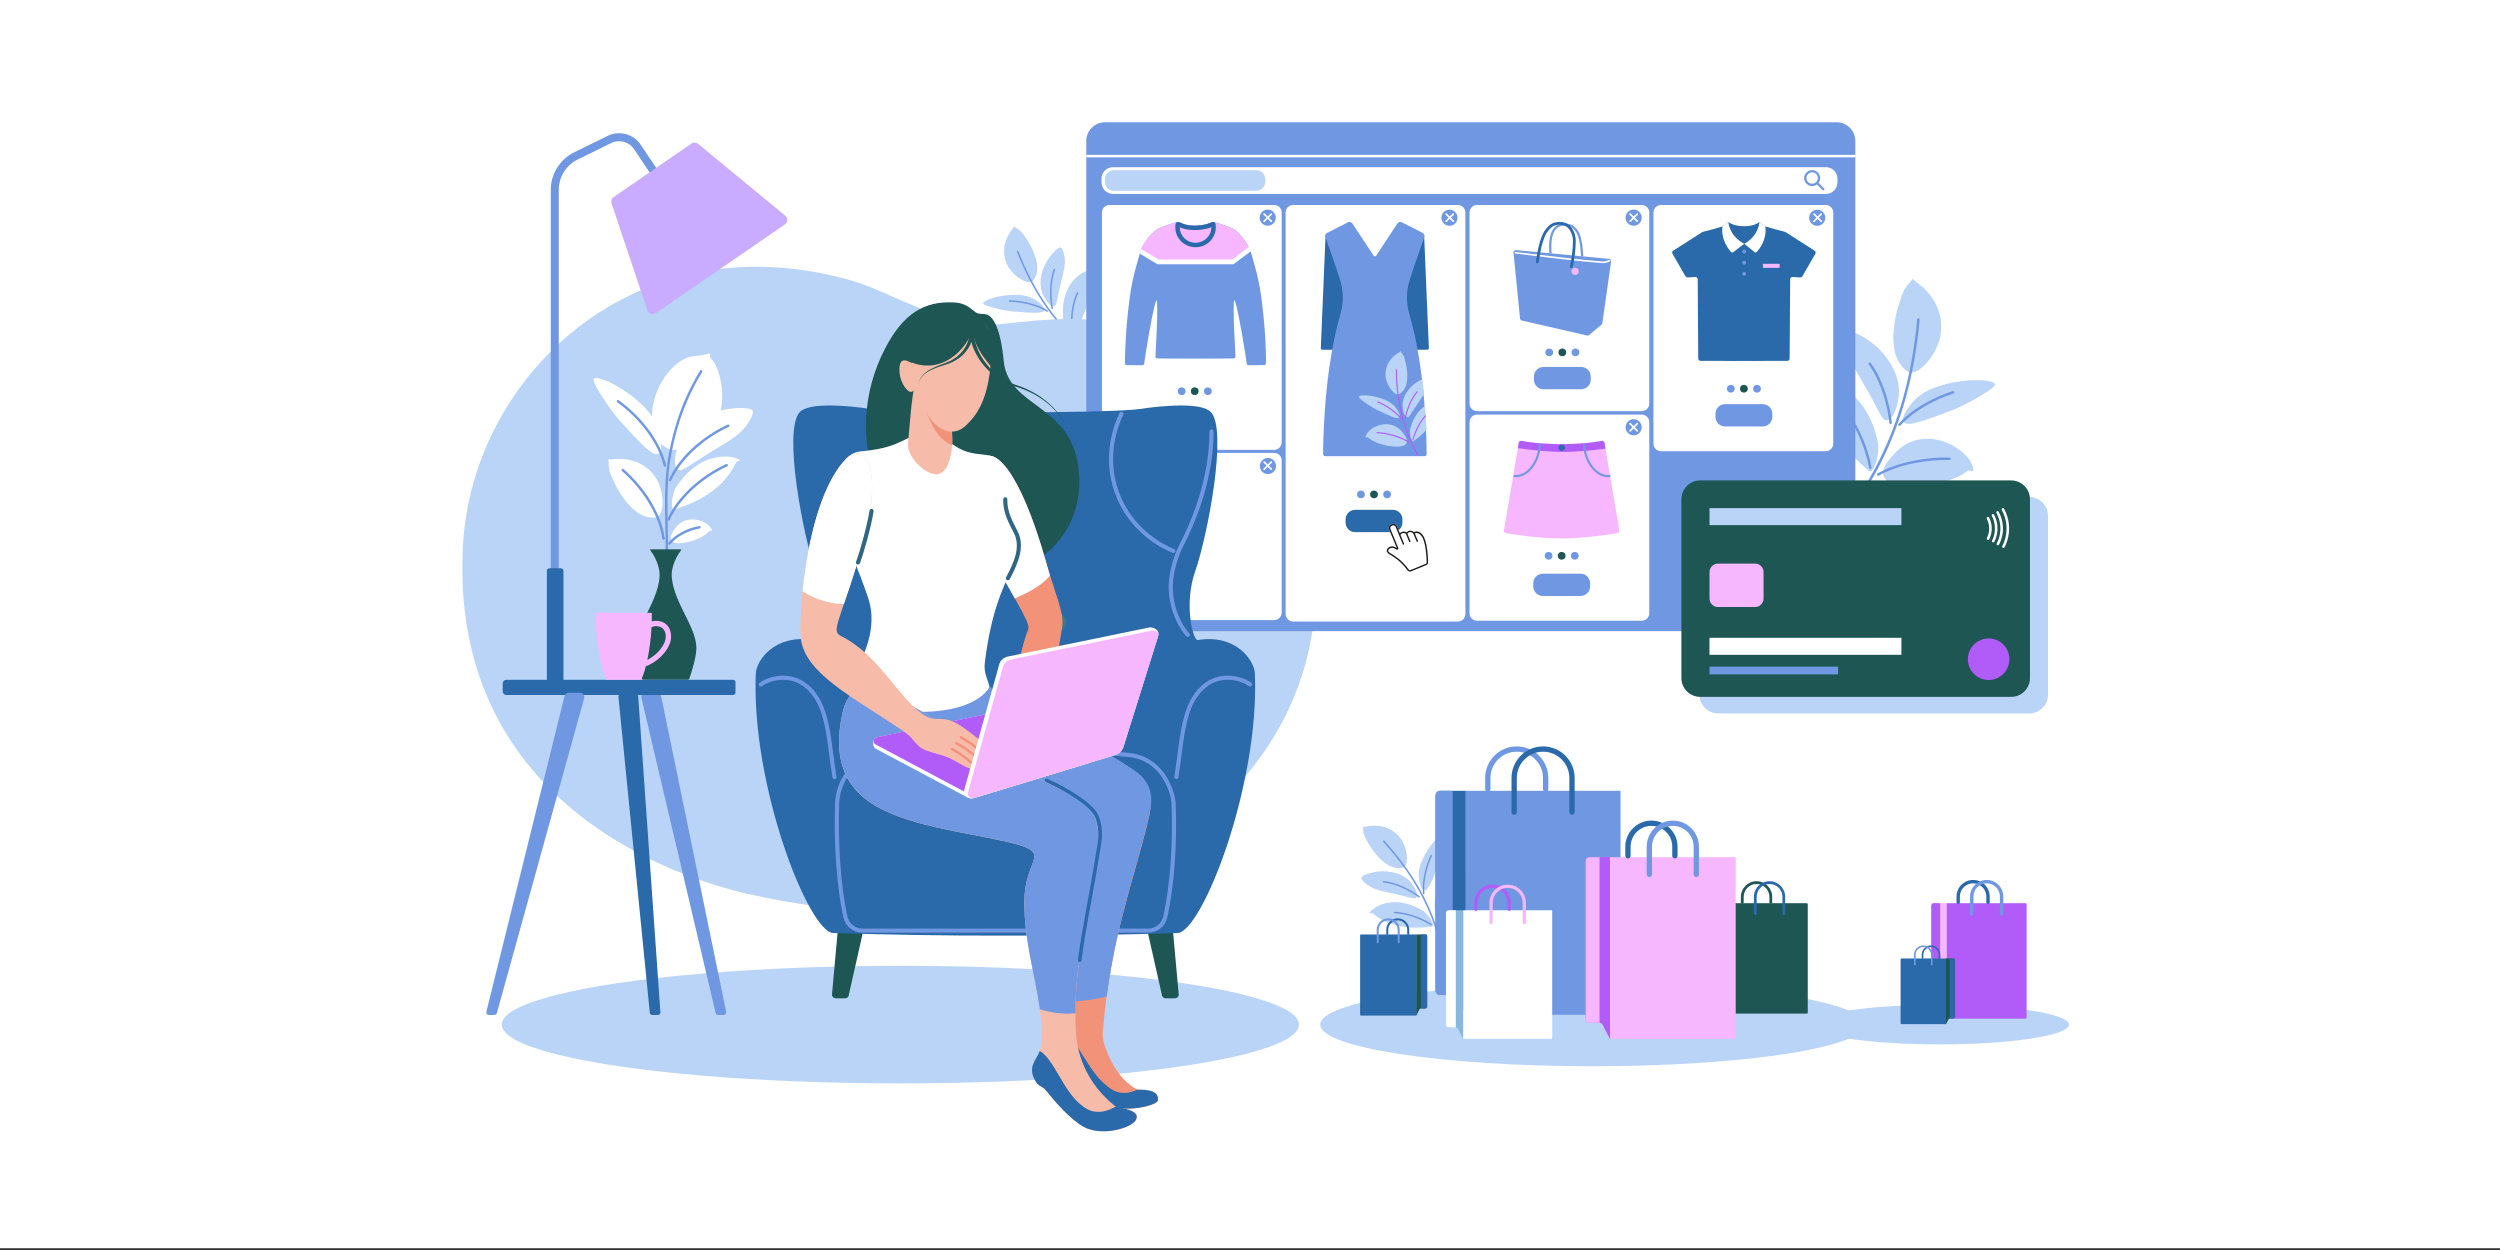<?xml version="1.0" encoding="utf-8"?>
<!-- Generator: Adobe Illustrator 27.1.0, SVG Export Plug-In . SVG Version: 6.00 Build 0)  -->
<svg version="1.1" id="Ñëîé_1" xmlns="http://www.w3.org/2000/svg" xmlns:xlink="http://www.w3.org/1999/xlink" x="0px" y="0px"
	 viewBox="0 0 1000 500" style="enable-background:new 0 0 1000 500;" xml:space="preserve">
<rect x="0" y="0" width="1000" height="500" fill="#333333" stroke="none"/>
<rect style="fill:#FFFFFF;" width="1000" height="499.29"/>
<g>
	<path style="fill:#B9D4F7;" d="M753.91,191.3c-1.24-2.06-1.33-4.66,4.55-10.55c11.83-11.85,29.94-1.02,30.91,7.08
		c0.21,1.72-1.28-0.42-2.64,0.72C779.45,194.63,757.11,196.62,753.91,191.3z"/>
	<path style="fill:#B9D4F7;" d="M762.87,148.5c3.51,2.53,10.34-4.66,12.74-11.88c0,0,5.17-13.84-9.49-24.08
		c-0.95-0.67-1.1-1.28-1.2-0.98c-0.53,1.56-2.36,1.84-4.14,6.51C759.52,121.37,752.62,141.1,762.87,148.5z"/>
	<path style="fill:#B9D4F7;" d="M761.44,168.8c1.46,2.09,8.31-0.51,19.86-4.89c0,0,5.32-2.02,13.14-6.96
		c3.26-2.06,3.65-3.15,3.65-3.15c-0.39-2.03-10.4-2.5-19.12-0.31c-3.96,1-10.34,2.69-14.73,8.37
		C763.37,163,760.23,167.06,761.44,168.8z"/>
	<path style="fill:#B9D4F7;" d="M754.76,168.14c-2.05,0.18-2.68-3.17-9.11-14.26c-3.52-6.06-6.42-10.41-6.51-16.83
		c-0.04-3.11,0.59-3.87,1.05-4.09c1.54-0.75,9.78,3.86,13.95,9.5c1.8,2.43,6.08,8.2,5.37,15.8
		C759.15,162.06,757.41,167.91,754.76,168.14z"/>
	<path style="fill:#B9D4F7;" d="M726.66,152.65c0.55-1.41,19.17-0.08,24.38,23.75c1.24,5.67-1.95,13.38-3.32,12.14
		c-5.46-4.92-18.7-15.9-19.79-33.96C727.79,152.48,726.37,153.39,726.66,152.65z"/>
	<g>
		<path style="fill:#7098E2;" d="M748.14,187.59c-0.24,0-0.44-0.17-0.49-0.41c-1.22-6.91-4.85-16.58-10.2-22.63
			c-0.18-0.2-0.16-0.52,0.04-0.7c0.2-0.18,0.52-0.16,0.7,0.04c5.48,6.19,9.19,16.07,10.43,23.11c0.05,0.27-0.13,0.53-0.4,0.57
			C748.2,187.59,748.17,187.59,748.14,187.59z"/>
	</g>
	<g>
		<path style="fill:#7098E2;" d="M751.26,190.3c-0.17,0-0.34-0.09-0.43-0.25c-0.14-0.24-0.05-0.54,0.18-0.67
			c8.34-4.76,20.46-6.64,28.78-6.38c0.27,0.01,0.49,0.24,0.48,0.51c-0.01,0.27-0.24,0.49-0.51,0.48
			c-8.17-0.25-20.08,1.59-28.26,6.25C751.43,190.28,751.34,190.3,751.26,190.3z"/>
	</g>
	<g>
		<path style="fill:#7098E2;" d="M756.22,169.64c-0.25,0-0.47-0.19-0.49-0.45c-0.63-6.99-3.43-16.94-8.25-23.41
			c-0.16-0.22-0.12-0.53,0.1-0.69c0.22-0.16,0.53-0.12,0.69,0.1c4.93,6.63,7.79,16.79,8.44,23.91c0.02,0.27-0.18,0.51-0.45,0.54
			C756.25,169.64,756.23,169.64,756.22,169.64z"/>
	</g>
	<g>
		<path style="fill:#7098E2;" d="M759.78,170.38c-0.12,0-0.23-0.04-0.33-0.13c-0.2-0.18-0.22-0.49-0.04-0.7
			c5.49-6.17,14.86-11.03,21.71-13.1c0.26-0.08,0.54,0.07,0.62,0.33c0.08,0.26-0.07,0.54-0.33,0.62
			c-6.71,2.03-15.89,6.78-21.26,12.81C760.06,170.32,759.92,170.38,759.78,170.38z"/>
	</g>
	<g>
		<path style="fill:#7098E2;" d="M726.85,220.9c-0.12,0-0.23-0.04-0.33-0.13c-0.2-0.18-0.22-0.49-0.04-0.7
			c18.44-20.64,36.1-46.11,40.4-92.33c0.03-0.27,0.26-0.47,0.54-0.45c0.27,0.03,0.47,0.27,0.45,0.54
			c-2,21.45-6.92,39.86-15.03,56.27c-7.75,15.67-17.3,27.31-25.62,36.62C727.12,220.85,726.98,220.9,726.85,220.9z"/>
	</g>
</g>
<g>
	<path style="fill:#B9D4F7;" d="M426.1,136.14c0.38-1.45-0.01-3.01-4.54-5.5c-9.11-5.01-18.01,4.59-17.19,9.58
		c0.18,1.06,0.69-0.47,1.7-0.03C411.46,142.56,425.11,139.87,426.1,136.14z"/>
	<path style="fill:#B9D4F7;" d="M413.33,112.2c-1.65,2.12-6.97-0.98-9.65-4.87c0,0-5.48-7.35,1.47-15.99
		c0.45-0.56,0.43-0.96,0.55-0.79c0.59,0.84,1.73,0.68,3.6,3.16C410.62,95.46,418.15,106.01,413.33,112.2z"/>
	<path style="fill:#B9D4F7;" d="M417.71,124.05c-0.5,1.5-5.04,1.14-12.68,0.53c0,0-3.52-0.28-9.03-1.87
		c-2.3-0.66-2.72-1.24-2.72-1.24c-0.12-1.28,5.76-3.29,11.34-3.5c2.53-0.1,6.63-0.19,10.23,2.43
		C415.55,120.92,418.12,122.8,417.71,124.05z"/>
	<path style="fill:#B9D4F7;" d="M421.57,122.49c1.25-0.25,1.05-2.35,2.96-10.08c1.04-4.22,2.02-7.32,0.96-11.16
		c-0.51-1.86-1.02-2.2-1.34-2.26c-1.05-0.18-5.15,4-6.67,8.08c-0.65,1.76-2.2,5.94-0.46,10.35
		C417.9,119.63,419.95,122.82,421.57,122.49z"/>
	<path style="fill:#B9D4F7;" d="M435.62,108.39c-0.57-0.74-11.44,3.28-10.4,18.38c0.25,3.6,3.48,7.63,4.09,6.66
		c2.4-3.88,8.38-12.72,5.9-23.67C434.92,108.48,435.92,108.78,435.62,108.39z"/>
	<g>
		<path style="fill:#7098E2;" d="M428.89,132.93c0.14-0.04,0.24-0.18,0.22-0.33c-0.47-4.33,0.01-10.72,2.15-15.25
			c0.07-0.15,0.01-0.34-0.15-0.41c-0.15-0.07-0.34-0.01-0.41,0.15c-2.19,4.64-2.68,11.17-2.2,15.58c0.02,0.17,0.17,0.29,0.34,0.27
			C428.85,132.94,428.87,132.94,428.89,132.93z"/>
	</g>
	<g>
		<path style="fill:#7098E2;" d="M427.5,135.09c0.1-0.03,0.19-0.11,0.21-0.22c0.04-0.16-0.06-0.33-0.23-0.37
			c-5.8-1.39-13.34-0.41-18.25,1.19c-0.16,0.05-0.25,0.23-0.2,0.39c0.05,0.16,0.23,0.25,0.39,0.2c4.83-1.57,12.24-2.54,17.92-1.18
			C427.4,135.1,427.45,135.1,427.5,135.09z"/>
	</g>
	<g>
		<path style="fill:#7098E2;" d="M420.96,123.64c0.15-0.04,0.25-0.2,0.22-0.35c-0.84-4.27-0.9-10.68,0.85-15.38
			c0.06-0.16-0.02-0.34-0.18-0.39c-0.16-0.06-0.34,0.02-0.39,0.18c-1.79,4.81-1.73,11.35-0.88,15.71c0.03,0.17,0.19,0.27,0.36,0.24
			C420.94,123.65,420.95,123.64,420.96,123.64z"/>
	</g>
	<g>
		<path style="fill:#7098E2;" d="M418.97,124.7c0.07-0.02,0.13-0.07,0.17-0.13c0.09-0.14,0.05-0.33-0.1-0.42
			c-4.34-2.72-10.77-3.99-15.21-4.04c-0.17,0-0.31,0.13-0.31,0.3c0,0.17,0.13,0.31,0.3,0.31c4.35,0.05,10.64,1.29,14.89,3.95
			C418.79,124.71,418.88,124.72,418.97,124.7z"/>
	</g>
	<g>
		<path style="fill:#7098E2;" d="M447.36,149.08c0.07-0.02,0.13-0.07,0.17-0.13c0.09-0.14,0.05-0.33-0.1-0.42
			c-14.57-9.1-29.51-21.21-40.09-48c-0.06-0.16-0.24-0.24-0.4-0.17c-0.16,0.06-0.23,0.24-0.17,0.4
			c4.91,12.43,11.04,22.55,18.72,30.92c7.34,7.99,15.04,13.27,21.62,17.37C447.18,149.1,447.27,149.11,447.36,149.08z"/>
	</g>
</g>
<path style="fill:#B9D4F7;" d="M341.1,112.38c12.98,3.77,24.27,11.82,47.34,17.43c14.69,3.57,76.58-21.42,119.34,38.71
	c4.49,6.31,8.11,13.39,10.5,20.24c38.52,110.47-65.74,203.02-218.64,168.92c-29.84-6.65-120.37-37.05-114.43-139.96
	C189.09,150.62,254.04,87.11,341.1,112.38z"/>
<path style="fill:#7098E2;" d="M734.67,252.44H441.99c-4.13,0-7.48-3.35-7.48-7.48V56.39c0-4.13,3.35-7.48,7.48-7.48h292.67
	c4.13,0,7.48,3.35,7.48,7.48v188.57C742.15,249.09,738.8,252.44,734.67,252.44z"/>
<path style="fill:#FFFFFF;" d="M583.14,248.61h-65.88c-1.66,0-3.01-1.35-3.01-3.01V85c0-1.66,1.35-3.01,3.01-3.01h65.88
	c1.66,0,3.01,1.35,3.01,3.01V245.6C586.14,247.27,584.8,248.61,583.14,248.61z"/>
<path style="fill:#2A69AA;" d="M557.13,212.86h-15.06c-2.12,0-3.84-1.72-3.84-3.84v-1.25c0-2.12,1.72-3.84,3.84-3.84h15.06
	c2.12,0,3.84,1.72,3.84,3.84v1.25C560.97,211.14,559.25,212.86,557.13,212.86z"/>
<g>
	
		<ellipse transform="matrix(0.16 -0.987 0.987 0.16 401.071 645.52)" style="fill:#7098E2;" cx="579.89" cy="87.06" rx="3.23" ry="3.23"/>
	<path style="fill:#FFFFFF;" d="M580.38,87.06l1.21-1.21c0.13-0.13,0.13-0.35,0-0.48c-0.13-0.13-0.35-0.13-0.48,0l-1.21,1.21
		l-1.21-1.21c-0.13-0.13-0.35-0.13-0.48,0c-0.13,0.13-0.13,0.35,0,0.48l1.21,1.21l-1.21,1.21c-0.13,0.13-0.13,0.35,0,0.48
		c0.07,0.07,0.15,0.1,0.24,0.1c0.09,0,0.17-0.03,0.24-0.1l1.21-1.21l1.21,1.21c0.07,0.07,0.15,0.1,0.24,0.1
		c0.09,0,0.17-0.03,0.24-0.1c0.13-0.13,0.13-0.35,0-0.48L580.38,87.06z"/>
</g>
<path style="fill:#FFFFFF;" d="M509.67,179.94h-65.88c-1.66,0-3.01-1.35-3.01-3.01V85c0-1.66,1.35-3.01,3.01-3.01h65.88
	c1.66,0,3.01,1.35,3.01,3.01v91.93C512.68,178.59,511.33,179.94,509.67,179.94z"/>
<g>
	<circle style="fill:#7098E2;" cx="507.09" cy="87.06" r="3.23"/>
	<path style="fill:#FFFFFF;" d="M507.57,87.06l1.21-1.21c0.13-0.13,0.13-0.35,0-0.48c-0.13-0.13-0.35-0.13-0.48,0l-1.21,1.21
		l-1.21-1.21c-0.13-0.13-0.35-0.13-0.48,0c-0.13,0.13-0.13,0.35,0,0.48l1.21,1.21l-1.21,1.21c-0.13,0.13-0.13,0.35,0,0.48
		c0.07,0.07,0.15,0.1,0.24,0.1c0.09,0,0.17-0.03,0.24-0.1l1.21-1.21l1.21,1.21c0.07,0.07,0.15,0.1,0.24,0.1
		c0.09,0,0.17-0.03,0.24-0.1c0.13-0.13,0.13-0.35,0-0.48L507.57,87.06z"/>
</g>
<path style="fill:#FFFFFF;" d="M509.67,248.02h-65.88c-1.66,0-3.01-1.35-3.01-3.01v-60.83c0-1.66,1.35-3.01,3.01-3.01h65.88
	c1.66,0,3.01,1.35,3.01,3.01v60.83C512.68,246.67,511.33,248.02,509.67,248.02z"/>
<g>
	
		<ellipse transform="matrix(0.23 -0.973 0.973 0.23 209.332 636.975)" style="fill:#7098E2;" cx="507.09" cy="186.24" rx="3.23" ry="3.23"/>
	<path style="fill:#FFFFFF;" d="M507.57,186.24l1.21-1.21c0.13-0.13,0.13-0.35,0-0.48c-0.13-0.13-0.35-0.13-0.48,0l-1.21,1.21
		l-1.21-1.21c-0.13-0.13-0.35-0.13-0.48,0c-0.13,0.13-0.13,0.35,0,0.48l1.21,1.21l-1.21,1.21c-0.13,0.13-0.13,0.35,0,0.48
		c0.07,0.07,0.15,0.1,0.24,0.1c0.09,0,0.17-0.03,0.24-0.1l1.21-1.21l1.21,1.21c0.07,0.07,0.15,0.1,0.24,0.1
		c0.09,0,0.17-0.03,0.24-0.1c0.13-0.13,0.13-0.35,0-0.48L507.57,186.24z"/>
</g>
<g>
	<circle style="fill:#7098E2;" cx="472.67" cy="156.49" r="1.55"/>
	<circle style="fill:#1E5654;" cx="477.9" cy="156.49" r="1.55"/>
	<circle style="fill:#7098E2;" cx="483.14" cy="156.49" r="1.55"/>
</g>
<path style="fill:#7098E2;" d="M505.67,129.22c-1.44-15.57-2.57-18.71-5.35-28.47c-0.69-2.43-3.41-6.61-6.56-8.97
	c-0.82-0.61-5.84-2.34-7.89-2.94c-0.52-0.15-1.06-0.02-1.54,0.24c-1.67,0.91-8.03,2.12-12.23,0c-0.49-0.25-1.01-0.39-1.54-0.24
	c-2.04,0.6-7.07,2.32-7.89,2.94c-3.15,2.37-5.87,6.54-6.56,8.97c-2.78,9.76-3.91,12.91-5.35,28.47c-0.67,7.27-0.76,14-0.77,16.13
	c0,0.38,0.31,0.7,0.69,0.7l6.3,0.04c0.35,0,0.64-0.25,0.69-0.6c0.25-1.74,1.02-6.96,1.88-11.78c1.88-10.54,2.74-13.55,3.08-13.63
	c0.34-0.08,0.39,6.11-0.03,14.14c-0.26,5.01-0.38,7.35-0.43,8.39c-0.02,0.42,0.31,0.77,0.73,0.78c3.34,0.08,27.24,0.08,30.57,0
	c0.42-0.01,0.75-0.36,0.73-0.78c-0.05-1.04-0.17-3.38-0.43-8.39c-0.42-8.03-0.37-14.22-0.03-14.14c0.34,0.08,1.2,3.1,3.08,13.63
	c0.86,4.82,1.63,10.04,1.88,11.78c0.05,0.34,0.35,0.6,0.69,0.6l6.3-0.04c0.38,0,0.69-0.31,0.69-0.7
	C506.43,143.23,506.34,136.49,505.67,129.22z"/>
<path style="fill:#F6B7FF;" d="M493.76,91.78c-0.82-0.61-5.84-2.34-7.89-2.94c-0.52-0.15-1.06-0.02-1.54,0.24
	c-1.67,0.91-8.03,2.12-12.23,0c-0.49-0.25-1.01-0.39-1.54-0.24c-2.04,0.6-7.07,2.32-7.89,2.94c-2.84,2.14-5.33,5.74-6.29,8.21
	c2.54,1.6,7.01,4.02,7.01,4.02l29.73,0.3c0,0,3.99-1.84,6.93-4.3C499.1,97.54,496.61,93.92,493.76,91.78z"/>
<g>
	<path style="fill:#2A69AA;" d="M478.22,98.9c-4.46,0-8.1-3.57-8.1-7.96c0-0.47,0.04-0.95,0.13-1.42c0.08-0.45,0.49-0.76,0.95-0.73
		c0.42,0.03,0.85,0.16,1.31,0.39c3.88,1.96,9.99,0.78,11.4,0.01c0.45-0.24,0.9-0.38,1.34-0.41c0.45-0.03,0.85,0.29,0.94,0.73
		c0.09,0.48,0.13,0.96,0.13,1.43C486.32,95.33,482.69,98.9,478.22,98.9z M471.92,90.88c0,0.02,0,0.04,0,0.06
		c0,3.4,2.83,6.17,6.3,6.17c3.48,0,6.3-2.77,6.3-6.17c0-0.02,0-0.04,0-0.06C482.4,91.86,476.2,92.9,471.92,90.88z"/>
</g>
<path style="fill:#FFFFFF;" d="M499.65,98.67l-6.81,5.15h-29.35l-6.99-4.19c-0.27,0.59-0.48,1.14-0.61,1.62
	c-0.01,0.05-0.03,0.11-0.04,0.16l7.15,4.29h30.43l7.01-5.3C500.25,99.87,499.98,99.28,499.65,98.67z"/>
<g>
	<path style="fill:#B9D4F7;" d="M811.67,285.38H687.3c-4.16,0-7.53-3.37-7.53-7.53v-71.52c0-4.16,3.37-7.53,7.53-7.53h124.37
		c4.16,0,7.53,3.37,7.53,7.53v71.52C819.2,282.01,815.82,285.38,811.67,285.38z"/>
</g>
<ellipse style="fill:#B9D4F7;" cx="360.14" cy="409.84" rx="159.43" ry="23.52"/>
<g>
	<path style="fill:#1E5654;" d="M470.01,399.32h-3.8c-0.81,0-1.48-0.67-1.48-1.48l-8.24-36.54c0-0.81,0.67-1.48,1.48-1.48h8.74
		c0.81,0,1.48,0.67,1.48,1.48l3.3,36.54C471.49,398.65,470.82,399.32,470.01,399.32z"/>
	<path style="fill:#1E5654;" d="M334.27,399.32h3.8c0.81,0,1.48-0.67,1.48-1.48l8.24-36.54c0-0.81-0.67-1.48-1.48-1.48h-8.74
		c-0.81,0-1.48,0.67-1.48,1.48l-3.3,36.54C332.79,398.65,333.45,399.32,334.27,399.32z"/>
</g>
<path style="fill:#2A69AA;" d="M501.96,269.41c-0.22-5.31-7.66-15.9-22.87-13.39c-1.84,0.3-5.71-14.25-0.95-27.7
	c4.71-13.34,13.16-56.53,6.14-63.57c-3.88-3.89-19.31-2.53-28.02-1.19c-12.2,1.87-96.04,1.87-108.24,0
	c-8.71-1.34-24.14-2.7-28.02,1.19c-7.02,7.05,1.42,50.23,6.14,63.57c4.75,13.45,0.89,28-0.95,27.7
	c-15.21-2.5-22.64,8.09-22.87,13.39c-1.89,44.91,21.19,103.51,30.98,103.81c21.45,0.65,45.45,1.11,68.84,1.03
	c23.39,0.08,47.39-0.37,68.84-1.03C480.77,372.93,503.84,314.32,501.96,269.41z"/>
<g>
	<path style="fill:#7098E2;" d="M470.54,311.63c-0.04,0-0.09,0-0.13-0.01c-0.45-0.07-0.76-0.49-0.68-0.94
		c0.55-3.46,0.95-6.49,1.33-9.42c0.77-5.94,1.44-11.06,3.11-16.38c1.84-5.85,5.23-10.39,9.52-12.77c6.21-3.44,13.58-1.47,16.84,1.02
		c0.36,0.28,0.43,0.79,0.15,1.16s-0.79,0.43-1.16,0.15c-2.81-2.16-9.54-3.93-15.04-0.89c-3.93,2.17-7.03,6.37-8.75,11.82
		c-1.63,5.18-2.26,10-3.05,16.1c-0.36,2.8-0.78,5.97-1.33,9.46C471.29,311.34,470.94,311.63,470.54,311.63z"/>
</g>
<g>
	<path style="fill:#7098E2;" d="M333.78,311.63c-0.4,0-0.75-0.29-0.81-0.69c-0.56-3.49-0.97-6.66-1.33-9.46
		c-0.79-6.1-1.42-10.92-3.05-16.1c-1.72-5.45-4.82-9.65-8.75-11.82c-5.5-3.04-12.22-1.27-15.04,0.89c-0.36,0.28-0.88,0.21-1.16-0.15
		s-0.21-0.88,0.15-1.16c3.25-2.49,10.63-4.46,16.84-1.02c4.3,2.38,7.68,6.91,9.52,12.77c1.68,5.32,2.34,10.44,3.11,16.38
		c0.38,2.93,0.77,5.95,1.33,9.42c0.07,0.45-0.23,0.87-0.68,0.94C333.87,311.62,333.83,311.63,333.78,311.63z"/>
</g>
<g>
	<path style="fill:#7098E2;" d="M475.12,254.75c-0.22,0-0.44-0.09-0.6-0.26c-3.4-3.65-8.04-12.77-6.86-22.92
		c0.65-5.61,2.76-11.06,3.67-12.81c5.68-10.88,12.46-27.73,12.46-46.23c0-0.46,0.37-0.82,0.82-0.82s0.82,0.37,0.82,0.82
		c0,18.83-6.88,35.95-12.64,46.99c-0.84,1.6-2.88,6.91-3.5,12.24c-1.11,9.59,3.24,18.17,6.43,21.6c0.31,0.33,0.29,0.85-0.04,1.17
		C475.52,254.68,475.32,254.75,475.12,254.75z"/>
</g>
<g>
	<path style="fill:#7098E2;" d="M469.37,221.23c-0.1,0-0.21-0.02-0.31-0.06c-3.95-1.59-17.29-8.02-23.05-23.79
		c-5.59-15.27-0.01-28.51,1.83-32.2c0.2-0.41,0.7-0.57,1.11-0.37c0.41,0.2,0.57,0.7,0.37,1.11c-1.77,3.54-7.12,16.25-1.76,30.9
		c5.53,15.13,18.33,21.29,22.12,22.82c0.42,0.17,0.63,0.65,0.46,1.07C470,221.04,469.69,221.23,469.37,221.23z"/>
</g>
<g>
	
		<circle style="fill:none;stroke:#3C7883;stroke-width:1.134;stroke-linecap:round;stroke-linejoin:round;stroke-miterlimit:10;" cx="381.6" cy="207.72" r="3.38"/>
	
		<ellipse transform="matrix(0.16 -0.987 0.987 0.16 149.933 591.665)" style="fill:none;stroke:#3C7883;stroke-width:1.134;stroke-linecap:round;stroke-linejoin:round;stroke-miterlimit:10;" cx="422.68" cy="207.72" rx="3.38" ry="3.38"/>
	
		<circle style="fill:none;stroke:#3C7883;stroke-width:1.134;stroke-linecap:round;stroke-linejoin:round;stroke-miterlimit:10;" cx="381.6" cy="248.97" r="3.38"/>
	
		<ellipse transform="matrix(0.16 -0.987 0.987 0.16 109.212 626.309)" style="fill:none;stroke:#3C7883;stroke-width:1.134;stroke-linecap:round;stroke-linejoin:round;stroke-miterlimit:10;" cx="422.68" cy="248.97" rx="3.38" ry="3.38"/>
</g>
<g>
	<path style="fill:#7098E2;" d="M459.28,373.07H344.99c-3.68,0-6.82-2.51-7.63-6.1c-2.62-11.57-3.9-29.14-3.34-45.86
		c0.06-1.66,0.98-16.3,16.34-19.58c11.61-2.48,91.94-2.48,103.55,0c12.85,2.75,16.2,16.35,16.34,19.58l0,0
		c0.71,16.06-0.57,33.64-3.34,45.87C466.1,370.56,462.96,373.07,459.28,373.07z M402.14,301.28c-22.83,0-45.66,0.62-51.43,1.85
		c-14.13,3.02-14.99,16.5-15.04,18.03c-0.55,16.59,0.71,34.01,3.3,45.45c0.64,2.84,3.12,4.82,6.02,4.82h114.29
		c2.9,0,5.38-1.98,6.02-4.82c2.7-11.92,4-29.75,3.3-45.44l0,0c-0.13-2.97-3.22-15.51-15.04-18.04
		C447.8,301.9,424.97,301.28,402.14,301.28z"/>
</g>
<g>
	<path style="fill:#FFFFFF;" d="M268.85,216.55c-0.74-0.84-1-2.02,1.2-5.2c4.42-6.4,13.59-2.96,14.71,0.66
		c0.24,0.77-0.62-0.09-1.15,0.55C280.8,215.94,270.76,218.71,268.85,216.55z"/>
	<path style="fill:#FFFFFF;" d="M284,141.48c-0.77-0.48-0.05,0.44-5.87,0.89c-9.56,0.75-17.46,13.94-17.33,24.07
		c0.03,2.15,0.11,8.74,4.5,11.86c0.55,0.39,2.59,1.97,5.07,1.59c25.16-3.83,18.95-32.07,14.11-36.4
		C283.19,142.34,284.75,141.94,284,141.48z"/>
	<path style="fill:#FFFFFF;" d="M262.2,206.97c3.47-0.4,3.62-8.41,1.12-14.02c0,0-4.46-11.06-18.78-9.18
		c-0.93,0.12-1.36-0.16-1.25,0.07c0.53,1.22-0.41,2.38,1.08,6.14C245.42,192.64,252.06,208.15,262.2,206.97z"/>
	<path style="fill:#FFFFFF;" d="M263.32,181.52c-2.25,1.21-7.19-4.21-15.51-13.34c0,0-3.83-4.21-8.57-12.15
		c-1.98-3.32-1.83-4.46-1.83-4.46c1.27-1.64,10.4,2.47,17.19,8.37c3.09,2.68,8.01,7.07,9.35,14.13
		C264.22,175.46,265.18,180.51,263.32,181.52z"/>
	<path style="fill:#FFFFFF;" d="M271.15,187.81c1.7,1.15,3.88-1.47,14.88-8.06c6.01-3.6,10.67-5.99,13.85-11.57
		c1.54-2.7,1.36-3.67,1.07-4.09c-0.98-1.4-10.42-1.36-16.81,1.54c-2.76,1.25-9.29,4.23-12.35,11.22
		C270.25,180.35,268.94,186.32,271.15,187.81z"/>
	<path style="fill:#FFFFFF;" d="M295.87,184.2c0.03-1.19-13.9-5.88-24.92,9.85c-2.62,3.74-2.65,10.31-1.27,9.82
		c5.46-1.92,18.41-5.87,24.69-18.66C295.1,183.73,295.86,184.83,295.87,184.2z"/>
</g>
<g>
	<path style="fill:#7098E2;" d="M220.31,237.43h3.2V75.94c0-5.12,2.97-9.88,7.56-12.14l13.43-6.59c3.22-1.58,7.14-0.52,9.13,2.46
		l6.42,9.6l2.66-1.78l-6.42-9.6c-2.88-4.3-8.55-5.83-13.2-3.55l-13.43,6.59c-5.68,2.79-9.35,8.68-9.35,15.01V237.43z"/>
</g>
<path style="fill:#7098E2;" d="M289.43,406.01h-2.15c-0.48,0-0.9-0.32-1.03-0.78L256.6,279.3c-0.31-1.11,0.53-2.21,1.68-2.21h4.46
	c0.8,0,1.5,0.55,1.7,1.33l26.02,126.27C290.63,405.36,290.12,406.01,289.43,406.01z"/>
<path style="fill:#2A69AA;" d="M263.11,406.01h-2.15c-0.48,0-0.9-0.32-1.03-0.78L247.43,279.3c-0.31-1.11,0.53-2.21,1.68-2.21h4.46
	c0.8,0,1.5,0.55,1.7,1.33l8.87,126.27C264.31,405.36,263.8,406.01,263.11,406.01z"/>
<path style="fill:#2A69AA;" d="M202.55,277.99h90.68c0.53,0,0.97-0.43,0.97-0.97v-4.14c0-0.53-0.43-0.97-0.97-0.97h-90.68
	c-0.81,0-1.47,0.66-1.47,1.47v3.13C201.08,277.33,201.74,277.99,202.55,277.99z"/>
<path style="fill:#2A69AA;" d="M218.74,272.1h6.64v-43.74c0-0.58-0.47-1.05-1.05-1.05h-4.54c-0.58,0-1.05,0.47-1.05,1.05V272.1z"/>
<path style="fill:#C9ACFF;" d="M313.94,89.78l-51.63,35.51c-1.21,0.83-2.87,0.27-3.34-1.12l-14.35-42.82
	c-0.31-0.93,0.03-1.96,0.84-2.52l31.13-21.41c0.81-0.56,1.89-0.51,2.65,0.12l34.85,28.72C315.22,87.2,315.14,88.95,313.94,89.78z"/>
<path style="fill:#F29379;" d="M453.41,309.14c-18.34-12.41-36.67-20.03-52.58-28.85c-10.07-5.58-7.61-19.84-9.58-18.92
	c-26.73,12.42-40.93-3.73-45.26,4.17c-23.4,42.71,55.4,59.62,80.85,62.22c3.9,0.4,9.86-1.28,11.2,2.68
	c1.16,3.43-11.77,5.87-12.22,44.01c-0.11,9.32,7.75,29.08-0.29,39.55c-1.36,1.77-3.33,3.1-3.11,7.08c0.24,4.31,2.1,3.89,6.7,8.54
	c12.03,12.16,9.6,10.49,15.31,12.81c6.44,2.61,18.52-0.25,18.72-2.3c0.51-5.01-5.68-3.31-6.87-3.75
	c-8.59-3.18-13.33-14.25-14.8-19.46c-0.36-1.29-0.41-3.73-0.36-4.3c3.07-37.13,12.36-60.2,18.03-83.84
	C460.82,321.88,461.91,314.9,453.41,309.14z"/>
<path style="fill:#7098E2;" d="M453.6,308.05c-18.34-12.41-36.67-20.03-52.58-28.85c-10.07-5.58-7.61-19.84-9.58-18.92
	c-26.73,12.42-40.93-3.73-45.26,4.17c-23.4,42.71,55.4,59.62,80.85,62.22c3.9,0.4,9.86-1.28,11.2,2.68
	c1.16,3.43-11.77,5.87-12.22,44.01c-0.08,6.32,3.52,17.45,3.33,27.22c4.36-0.16,8.87-0.84,13.36-1.97
	c3.9-29.82,11.67-50.16,16.65-70.93C461,320.79,462.1,313.8,453.6,308.05z"/>
<path style="fill:#1E5654;" d="M349.26,190.38c-3.97-14.05-5-32.31,4.92-51.26c7.09-13.54,15.43-18.84,27.56-18.13
	c5.93,0.35,7.11,3.65,9.29,4.31c1.69,0.51,1.32-0.01,3.49,0.47c2.76,0.61,5.74,5.72,6.96,18.56c1.86,19.49,28.47,16.78,30.19,45.74
	C434.34,235.13,366.46,251.21,349.26,190.38z"/>
<path style="fill:#F29379;" d="M392.07,184.68c4.68-7.5,15.54,2.08,26.26,39.8c3.6,12.68,7.36,20.93,6.64,25.66
	c-6.39,41.94-13.11,48.47-15.22,48.02c-9.83-2.1-2.3-36.93,1.56-46.49C413.43,246.45,379.08,205.52,392.07,184.68z"/>
<path style="fill:#FFFFFF;" d="M419.98,230.29c-0.35-1.17-1.29-4.55-1.65-5.81c-10.72-37.73-21.58-47.31-26.26-39.8
	c-9.19,14.75,5.32,39.56,13.84,54.66C409.95,237.67,416.33,234.66,419.98,230.29z"/>
<path style="fill:none;stroke:#BE1622;stroke-width:0.283;stroke-miterlimit:10;" d="M394.76,271.83"/>
<path style="fill:#FFFFFF;" d="M334.41,189.83c5.39-8.96,7.05-9.01,11.21-9.42c16.41-1.62,15.94-6.93,25-6.44
	c4.2,0.22,4.33-0.11,11.91,4.72c7.54,4.8,13.64,1.44,17.42,5.87c5.09,5.96-3.03,13.51,6.06,28.64c6.66,11.08-7.39,12.79-12.09,52.02
	c-0.65,5.45,2.8,8.51,1.31,10.5c-10.98,14.72-54.71,9.16-55.76-0.32c-0.38-3.4,0.71-2.9,3.12-7.68c2.18-4.32,8.85-16.12,4.69-28.5
	C339.5,216.01,328.78,199.18,334.41,189.83z"/>
<path style="fill:#F7BBAA;" d="M368.83,151.76c-3.89-1.72-4.12,9.97-5.59,25.24c-0.59,6.1,6.74,12.31,10.73,12.69
	c7.48,0.73,8.88-17.34,4.45-27.32C375.63,156.1,372.57,153.41,368.83,151.76z"/>
<path style="fill:#F7BBAA;" d="M366.38,156.1c2.49,5.06,4.92,13.6,11.93,16.11c0.97,0.35,2.16,0.39,2.37,0.4
	c3.73,0.17,6.27-2.93,7.66-4.45c5.92-6.48,7.31-16,7.87-21.82c0.64-6.67,0.43-9.9-0.91-14.09c-2.68-8.43-16.25-11.62-24.99-7.43
	c-3.3,1.58-7.47,2.81-8.19,9.03c-0.98,8.44,4.04,9.91,2.63,11.24c-0.4,0.38-5.38-4.08-4.95,3.57c0.27,4.79,3.4,8.48,4.74,8.07
	C366.06,156.28,366.01,155.35,366.38,156.1z"/>
<path style="fill:#1E5654;" d="M389.46,126.41c-2.62,10.2,5.19,17.87,8.35,21.88c3.14,3.99,0.33-8.3-1.29-13.37
	C394.39,128.26,390.15,123.76,389.46,126.41z"/>
<path style="fill:#F29379;" d="M378.3,172.28c-3.67-1.32-6.05-4.23-7.84-7.4c2.14,4.78,4.66,11,10.46,13.22
	c0.05-1.78-0.04-3.61-0.25-5.42c-0.02,0-0.04,0-0.06,0C380.41,172.66,379.25,172.62,378.3,172.28z"/>
<path style="fill:#1E5654;" d="M389.39,129.62c-0.29,6.98-10.92,21.02-24.99,15.26c-2.71-1.11-4.46-4.86-4.23-8.16
	c0.49-6.94,6.02-15.93,18.73-15.24c5.36,0.29,9.53,1.45,11.46,3.83C390.74,125.78,389.44,128.47,389.39,129.62z"/>
<path style="fill:#2A69AA;" d="M463.16,440.1c0.51-5.01-7.69-4.08-8.09-4.27c-7.53,3.62-11.89-1.2-12.54-1.69
	c-6.59-4.94-11.05-16.82-16.31-21.14c-0.21,0.33-0.44,0.66-0.69,0.97c-1.36,1.77-3.33,3.1-3.11,7.08c0.24,4.31,2.1,3.89,6.7,8.54
	c12.03,12.16,9.6,10.49,15.31,12.8C450.88,445,462.96,442.14,463.16,440.1z"/>
<path style="fill:#F7BBAA;" d="M448.2,444.04c-15.56-10.92-17.45-25.91-17.74-30.03c-1.73-25.4,4.53-46.6,8.35-72.05
	c0.48-3.21,1.58-7.83-0.8-15.03c-2.23-6.77-13.87-10.89-22.35-15.27c-47.47-24.52-73.45-50.93-78.74-26.17
	c-4.43,20.77,2.94,31.64,15.49,38.05c13.42,6.86,31.47,9.12,47.56,12.57c22.79,4.88,10.57,5.87,9.85,22.51
	c-0.93,21.47,8.67,43.47,6.65,59.8c-0.64,5.16-5.75,7.15-2.56,13.44c1.58,3.11,2.91,2.28,4.65,4.47
	c3.63,4.57,9.68,11.45,14.88,14.38c7.19,4.05,19.76,0.55,21.14-3.06C456.12,443.67,448.8,444.45,448.2,444.04z"/>
<path style="fill:#7098E2;" d="M430.17,405.26c-0.01-21.67,5.27-40.84,8.64-63.31c0.48-3.21,1.58-7.83-0.8-15.03
	c-2.23-6.77-13.87-10.89-22.35-15.27c-47.47-24.52-73.45-50.93-78.74-26.17c-4.43,20.77,2.94,31.64,15.49,38.05
	c13.43,6.86,31.47,9.12,47.56,12.57c22.79,4.88,10.57,5.87,9.85,22.51c-0.67,15.54,4.17,31.36,6.13,45.1
	C420.8,405.16,425.71,405.86,430.17,405.26z"/>
<path style="fill:none;stroke:#2A69AA;stroke-width:1.417;stroke-linecap:round;stroke-linejoin:round;stroke-miterlimit:10;" d="
	M431.88,384.11c1.8-14.02,4.96-27.75,7.25-43c0.48-3.21,2.15-8.52-0.47-14.7c-2.05-4.83-12.8-10.99-20.04-14.28"/>
<path style="fill:#2A69AA;" d="M433.38,450.7c7.19,4.05,19.76,0.55,21.14-3.06c1.53-3.99-7.66-4.54-8.26-5.01
	c-8.02,4.69-12.67,0.19-13.33-0.31c-7.45-5.28-11.37-18.88-17.03-21.93c-1.41,3.8-4.81,6.03-2.06,11.44
	c1.58,3.11,2.91,2.28,4.65,4.47C422.13,440.88,428.18,447.77,433.38,450.7z"/>
<path style="fill:#FFFFFF;" d="M436.23,304.98l-46.52,14.2c-0.96,0.29-2,0.19-2.89-0.28l-36.57-19.44c-1.27-0.68-1.49-4.15,0.4-4.51
	l46.91-9.93c2.13-0.45,4.35-0.32,6.41,0.39l32.49,12.4C439.85,299.09,439.69,303.92,436.23,304.98z"/>
<path style="fill:#B15BF9;" d="M446.81,300.09l-58.6,17.88l-37.95-20.18c-1.27-0.68-1.01-2.57,0.4-2.87l46.91-9.93
	c2.13-0.45,4.35-0.32,6.41,0.39L446.81,300.09z"/>
<path style="fill:#1E5654;" d="M389.46,130.44c-0.13,2.4,0.15,4.82,0.85,7.14c0.7,2.32,1.78,4.52,3.17,6.54
	c1.38,2.01,3.06,3.83,4.95,5.4c1.89,1.56,4,2.88,6.27,3.83c0.28,0.12,0.57,0.22,0.86,0.34l0.87,0.3l0.9,0.29l0.89,0.32
	c1.18,0.44,2.34,0.94,3.47,1.5c2.26,1.11,4.41,2.45,6.38,4.01c1.97,1.56,3.79,3.32,5.31,5.32c1.52,1.99,2.77,4.21,3.46,6.62
	c-0.75-2.39-2.05-4.57-3.61-6.51c-1.56-1.94-3.4-3.65-5.39-5.14c-1.99-1.49-4.14-2.76-6.4-3.8c-1.13-0.52-2.28-0.98-3.45-1.39
	l-0.88-0.29l-0.89-0.27l-0.91-0.28c-0.3-0.11-0.6-0.21-0.9-0.32c-2.38-0.91-4.6-2.2-6.61-3.76c-2.01-1.56-3.82-3.39-5.33-5.46
	c-1.51-2.06-2.74-4.35-3.56-6.8c-0.82-2.45-1.21-5.05-1.15-7.65L389.46,130.44z"/>
<path style="fill:#1E5654;" d="M389.59,131.83c-0.15,2.84-1.01,5.7-2.67,8.03c-0.82,1.17-1.81,2.2-2.91,3.07
	c-1.11,0.87-2.33,1.58-3.6,2.14c-0.64,0.28-1.29,0.52-1.95,0.73c-0.66,0.2-1.3,0.4-1.95,0.61c-1.29,0.43-2.56,0.89-3.79,1.46
	c-1.22,0.57-2.4,1.26-3.37,2.2c-0.98,0.93-1.68,2.14-2.06,3.45c0.32-1.32,0.97-2.58,1.92-3.58c0.95-1.01,2.12-1.77,3.34-2.41
	c1.22-0.64,2.49-1.17,3.76-1.66c0.64-0.25,1.29-0.47,1.92-0.71c0.63-0.23,1.24-0.49,1.84-0.79c2.38-1.19,4.46-2.96,5.83-5.18
	c1.4-2.21,2.03-4.81,2.04-7.4L389.59,131.83z"/>
<path style="fill:#F7BBAA;" d="M338.35,183.6c7.09-7.39,16.13,2.88,5.9,37.2c-8.77,29.42-12.1,31.52-7.59,33.76
	c15.01,7.44,23.4,25.65,33.17,31.6c5.41,3.29,6.72-0.98,14.87,4.45c8.39,5.59,13.23,11.06,12.12,12.41
	c-1.79,2.17-5.31,5.52-9.61,4.11c-1.44-0.47-5.44-2.99-7.05-3.73c-4.81-2.22-9.96-2.44-12.58-4.93c-3.57-3.39-2.25-3.31-7.5-6.86
	c-18.73-12.66-38.21-22.29-39.75-36.27C319.38,246.64,322.32,200.31,338.35,183.6z"/>
<g>
	<path style="fill:#F29379;" d="M396.2,305.02c-0.14,0-0.28-0.06-0.38-0.17c-0.77-0.9-1.59-1.78-2.44-2.6
		c-3.65-3.57-6.88-5.53-9.28-6.84c-0.24-0.13-0.33-0.43-0.2-0.67c0.13-0.24,0.43-0.33,0.67-0.2c2.46,1.34,5.76,3.34,9.5,7
		c0.87,0.85,1.71,1.75,2.5,2.67c0.18,0.21,0.15,0.52-0.05,0.7C396.43,304.98,396.32,305.02,396.2,305.02z"/>
</g>
<g>
	<path style="fill:#F29379;" d="M394.39,307.33c-0.14,0-0.28-0.06-0.38-0.17c-0.78-0.9-1.6-1.78-2.44-2.6
		c-3.65-3.57-6.88-5.53-9.28-6.84c-0.24-0.13-0.33-0.43-0.2-0.67c0.13-0.24,0.43-0.33,0.67-0.2c2.46,1.34,5.76,3.34,9.5,7
		c0.86,0.85,1.71,1.74,2.5,2.67c0.18,0.21,0.15,0.52-0.05,0.7C394.62,307.29,394.51,307.33,394.39,307.33z"/>
</g>
<g>
	<path style="fill:#F29379;" d="M392.58,309.63c-0.14,0-0.28-0.06-0.38-0.17c-0.77-0.9-1.6-1.78-2.44-2.6
		c-3.65-3.57-6.88-5.53-9.28-6.84c-0.24-0.13-0.33-0.43-0.2-0.67c0.13-0.24,0.43-0.33,0.67-0.2c2.46,1.34,5.76,3.34,9.5,7
		c0.87,0.85,1.71,1.74,2.5,2.67c0.18,0.21,0.15,0.52-0.05,0.7C392.81,309.59,392.69,309.63,392.58,309.63z"/>
</g>
<path style="fill:#FFFFFF;" d="M321.03,236.49c4.93,3.22,10.72,5.03,16.52,5.14c1.62-4.72,3.87-11.36,6.7-20.83
	c10.23-34.32,1.19-44.59-5.9-37.2C327.68,194.72,322.81,218.96,321.03,236.49z"/>
<g>
	<path style="fill:#FFFFFF;" d="M445.92,302.06l-56.26,17.14c-3.13,0.88-4.31-1.99-3.93-3.37l13.97-50.11
		c0.44-1.58,1.81-2.79,3.52-3.12l56.31-11.57c1.67-0.42,4.47,0.95,3.78,3.27l-13.94,44.48
		C448.89,300.33,447.59,301.57,445.92,302.06z"/>
	<path style="fill:#F6B7FF;" d="M445.92,302.06l-56.26,17.14c-1.47,0.43-2.87-0.81-2.48-2.2l13.97-50.11
		c0.44-1.58,1.81-2.79,3.52-3.12l56.31-11.57c1.45-0.28,2.69,0.97,2.28,2.29l-13.88,44.28
		C448.89,300.33,447.59,301.57,445.92,302.06z"/>
</g>
<path style="fill:#FFFFFF;" d="M255.27,222.13"/>
<path style="fill:#FFFFFF;" d="M259.38,190.26"/>
<path style="fill:#FFFFFF;" d="M229.39,228.28"/>
<g>
	<path style="fill:#306583;" d="M403.16,232.11c-0.13,0-0.27-0.03-0.39-0.1c-0.4-0.22-0.55-0.72-0.33-1.12
		c3.06-5.68,6.07-12.22,3.03-17.86c-3.19-5.93-4.25-9.29-4.18-13.34c0.01-0.46,0.38-0.83,0.84-0.81c0.46,0.01,0.82,0.38,0.81,0.84
		c-0.06,3.77,0.91,6.81,3.98,12.53c3.26,6.06,0.47,12.91-3.03,19.42C403.73,231.96,403.45,232.11,403.16,232.11z"/>
</g>
<g>
	<path style="fill:#306583;" d="M343.2,225.81c-0.1,0-0.2-0.02-0.29-0.05c-0.43-0.16-0.64-0.64-0.47-1.06
		c1.26-3.3,4.4-14.2,5.38-20.44c0.07-0.45,0.49-0.76,0.94-0.69c0.45,0.07,0.76,0.49,0.69,0.94c-1.01,6.45-4.15,17.34-5.46,20.78
		C343.84,225.61,343.53,225.81,343.2,225.81z"/>
</g>
<path style="fill:none;stroke:#B81D1B;stroke-width:0.283;stroke-miterlimit:10;" d="M557.85,95.6"/>
<path style="fill:#FFFFFF;" d="M656.7,164.45h-65.88c-1.66,0-3.01-1.35-3.01-3.01V85c0-1.66,1.35-3.01,3.01-3.01h65.88
	c1.66,0,3.01,1.35,3.01,3.01v76.45C659.71,163.11,658.37,164.45,656.7,164.45z"/>
<g>
	<path style="fill:#7098E2;" d="M643.71,103.55l-37.27-3.51c-0.12-0.01-0.25,0.01-0.36,0.06c-0.35,0.16-0.72,0.45-0.69,0.78
		l2.63,26.57c0.04,0.36,0.3,0.67,0.66,0.75l26.2,6.02c0.26,0.06,0.54-0.01,0.74-0.18l5.02-4.23c0.16-0.14,0.27-0.32,0.29-0.53
		l3.53-24.76C644.54,104.04,644.19,103.6,643.71,103.55z"/>
	<g>
		<path style="fill:#FFFFFF;" d="M641.33,105.27c-0.05,0-0.09,0-0.14,0c-8.68-0.62-22.08-2.25-35.04-3.83
			c-0.18-0.02-0.31-0.19-0.29-0.37c0.02-0.18,0.18-0.31,0.37-0.29c12.95,1.58,26.35,3.21,35.01,3.83c0.62,0.05,1.87-0.37,2.51-0.63
			c0.17-0.07,0.36,0.02,0.43,0.19c0.07,0.17-0.02,0.36-0.19,0.43C643.7,104.71,642.24,105.27,641.33,105.27z"/>
	</g>
	<path style="fill:#7098E2;" d="M620.68,101.44c-0.28-2.12-0.45-7.85,1.9-10c2-1.83,4.95-1.2,6.08-0.45c1.6,1.05,2.52,2.7,3.08,5.5
		c0.39,1.93,0.51,3.72,0.6,5.03c0.03,0.38,0.05,0.72,0.08,1.03l0.91,0.09c-0.03-0.33-0.06-0.72-0.09-1.17
		c-0.09-1.33-0.22-3.15-0.62-5.14c-0.43-2.16-1.18-4.57-3.46-6.08c-1.2-0.79-4.67-1.75-7.18,0.54c-2.87,2.63-2.36,9.16-2.21,10.58
		L620.68,101.44z"/>
	<g>
		<path style="fill:#2A69AA;" d="M628.55,107.24c-0.03,0-0.07,0-0.1-0.01c-0.3-0.06-0.51-0.35-0.45-0.65l0.03-0.14
			c0.54-2.96,1.1-6.01,1.15-9.88c0.03-2.58-1.05-4.27-1.52-4.87c-0.27-0.35-1.09-1.41-2.7-1.69c-2.07-0.35-3.4,0.27-4.01,0.67
			c-1.13,0.74-2.33,2.44-2.68,3.18c-1.57,3.31-2.17,7.07-2.57,9.56c-0.09,0.57-0.17,1.07-0.25,1.47c-0.06,0.3-0.35,0.5-0.66,0.44
			c-0.3-0.06-0.5-0.35-0.44-0.66c0.07-0.39,0.15-0.87,0.24-1.44c0.41-2.55,1.03-6.41,2.66-9.87c0.39-0.82,1.69-2.73,3.08-3.64
			c1.29-0.85,3-1.14,4.82-0.83c1.35,0.23,2.5,0.94,3.4,2.11c0.54,0.7,1.79,2.64,1.75,5.57c-0.04,3.96-0.61,7.07-1.16,10.07
			l-0.03,0.14C629.05,107.05,628.81,107.24,628.55,107.24z"/>
	</g>
</g>
<path style="fill:#7098E2;" d="M632.46,155.71H617.4c-2.12,0-3.84-1.72-3.84-3.84v-1.25c0-2.12,1.72-3.84,3.84-3.84h15.06
	c2.12,0,3.84,1.72,3.84,3.84v1.25C636.3,153.99,634.58,155.71,632.46,155.71z"/>
<g>
	<circle style="fill:#7098E2;" cx="619.7" cy="140.95" r="1.55"/>
	<circle style="fill:#1E5654;" cx="624.93" cy="140.95" r="1.55"/>
	<circle style="fill:#7098E2;" cx="630.17" cy="140.95" r="1.55"/>
</g>
<g>
	<circle style="fill:#7098E2;" cx="653.46" cy="87.06" r="3.23"/>
	<path style="fill:#FFFFFF;" d="M653.95,87.06l1.21-1.21c0.13-0.13,0.13-0.35,0-0.48c-0.13-0.13-0.35-0.13-0.48,0l-1.21,1.21
		l-1.21-1.21c-0.13-0.13-0.35-0.13-0.48,0c-0.13,0.13-0.13,0.35,0,0.48l1.21,1.21l-1.21,1.21c-0.13,0.13-0.13,0.35,0,0.48
		c0.07,0.07,0.15,0.1,0.24,0.1c0.09,0,0.17-0.03,0.24-0.1l1.21-1.21l1.21,1.21c0.07,0.07,0.15,0.1,0.24,0.1
		c0.09,0,0.17-0.03,0.24-0.1c0.13-0.13,0.13-0.35,0-0.48L653.95,87.06z"/>
</g>
<path style="fill:#FFFFFF;" d="M730.27,180.49H664.4c-1.66,0-3.01-1.35-3.01-3.01V85c0-1.66,1.35-3.01,3.01-3.01h65.88
	c1.66,0,3.01,1.35,3.01,3.01v92.49C733.28,179.15,731.94,180.49,730.27,180.49z"/>
<path style="fill:#7098E2;" d="M705.09,170.59h-15.06c-2.12,0-3.84-1.72-3.84-3.84v-1.25c0-2.12,1.72-3.84,3.84-3.84h15.06
	c2.12,0,3.84,1.72,3.84,3.84v1.25C708.93,168.87,707.21,170.59,705.09,170.59z"/>
<g>
	<circle style="fill:#7098E2;" cx="692.33" cy="155.5" r="1.55"/>
	<circle style="fill:#1E5654;" cx="697.56" cy="155.5" r="1.55"/>
	<circle style="fill:#7098E2;" cx="702.8" cy="155.5" r="1.55"/>
</g>
<g>
	
		<ellipse transform="matrix(0.16 -0.987 0.987 0.16 524.641 790.759)" style="fill:#7098E2;" cx="727.03" cy="87.06" rx="3.23" ry="3.23"/>
	<path style="fill:#FFFFFF;" d="M727.52,87.06l1.21-1.21c0.13-0.13,0.13-0.35,0-0.48c-0.13-0.13-0.35-0.13-0.48,0l-1.21,1.21
		l-1.21-1.21c-0.13-0.13-0.35-0.13-0.48,0c-0.13,0.13-0.13,0.35,0,0.48l1.21,1.21l-1.21,1.21c-0.13,0.13-0.13,0.35,0,0.48
		c0.07,0.07,0.15,0.1,0.24,0.1c0.09,0,0.17-0.03,0.24-0.1l1.21-1.21l1.21,1.21c0.07,0.07,0.15,0.1,0.24,0.1
		c0.09,0,0.17-0.03,0.24-0.1c0.13-0.13,0.13-0.35,0-0.48L727.52,87.06z"/>
</g>
<g>
	<circle style="fill:#7098E2;" cx="544.37" cy="197.77" r="1.55"/>
	<circle style="fill:#1E5654;" cx="549.6" cy="197.77" r="1.55"/>
	<circle style="fill:#7098E2;" cx="554.84" cy="197.77" r="1.55"/>
</g>
<path style="fill:#7098E2;" d="M195.57,406.01h2.15c0.48,0,0.9-0.32,1.03-0.78l34.9-125.93c0.31-1.11-0.53-2.21-1.68-2.21h-4.46
	c-0.8,0-1.5,0.55-1.7,1.33l-31.26,126.27C194.37,405.36,194.88,406.01,195.57,406.01z"/>
<path style="fill:#FFFFFF;" d="M656.7,248.3h-65.88c-1.66,0-3.01-1.35-3.01-3.01v-76.45c0-1.66,1.35-3.01,3.01-3.01h65.88
	c1.66,0,3.01,1.35,3.01,3.01v76.45C659.71,246.95,658.37,248.3,656.7,248.3z"/>
<g>
	<circle style="fill:#7098E2;" cx="653.46" cy="170.91" r="3.23"/>
	<path style="fill:#FFFFFF;" d="M653.95,170.91l1.21-1.21c0.13-0.13,0.13-0.35,0-0.48c-0.13-0.13-0.35-0.13-0.48,0l-1.21,1.21
		l-1.21-1.21c-0.13-0.13-0.35-0.13-0.48,0c-0.13,0.13-0.13,0.35,0,0.48l1.21,1.21l-1.21,1.21c-0.13,0.13-0.13,0.35,0,0.48
		c0.07,0.07,0.15,0.1,0.24,0.1c0.09,0,0.17-0.03,0.24-0.1l1.21-1.21l1.21,1.21c0.07,0.07,0.15,0.1,0.24,0.1
		c0.09,0,0.17-0.03,0.24-0.1c0.13-0.13,0.13-0.35,0-0.48L653.95,170.91z"/>
</g>
<path style="fill:#7098E2;" d="M632.2,238.4h-15.06c-2.12,0-3.84-1.72-3.84-3.84v-1.25c0-2.12,1.72-3.84,3.84-3.84h15.06
	c2.12,0,3.84,1.72,3.84,3.84v1.25C636.04,236.68,634.32,238.4,632.2,238.4z"/>
<g>
	<circle style="fill:#7098E2;" cx="619.44" cy="222.32" r="1.55"/>
	<circle style="fill:#1E5654;" cx="624.67" cy="222.32" r="1.55"/>
	<circle style="fill:#7098E2;" cx="629.91" cy="222.32" r="1.55"/>
</g>
<g>
	<path style="fill:#F6B7FF;" d="M647.74,212.2l-5.94-35.09c-0.09-0.51-0.58-0.85-1.09-0.75c-1.06,0.21-3,0.56-5.67,0.83
		c-3.11,0.31-9.07,0.51-10.38,0.53c-1.3-0.02-7.27-0.22-10.38-0.53c-2.67-0.27-4.61-0.61-5.67-0.83c-0.51-0.1-1,0.24-1.09,0.75
		l-5.94,35.09c-0.08,0.5,0.25,0.97,0.75,1.06c1.81,0.31,12.5,2.12,22.32,2.12c9.01,0,20.51-1.81,22.32-2.12
		C647.49,213.17,647.83,212.7,647.74,212.2z"/>
	<path style="fill:#B15BF9;" d="M642.19,179.46l-0.4-2.35c-0.09-0.51-0.58-0.85-1.09-0.75c-1.06,0.21-3,0.56-5.67,0.82
		c-3.11,0.31-9.07,0.51-10.38,0.53c-1.3-0.02-7.27-0.22-10.38-0.53c-2.67-0.27-4.61-0.61-5.67-0.82c-0.51-0.1-1,0.24-1.09,0.75
		l-0.36,2.15c4.4,0.64,11.58,1.5,18.36,1.5C631.08,180.76,637.59,180.07,642.19,179.46z"/>
	<circle style="fill:#2A69AA;" cx="624.67" cy="179.1" r="1.26"/>
	<path style="fill:none;stroke:#7098E2;stroke-width:0.851;stroke-linecap:round;stroke-linejoin:round;stroke-miterlimit:10;" d="
		M615.83,177.8c0.14,5.55-4.16,13.17-10.04,12.61"/>
	<path style="fill:none;stroke:#7098E2;stroke-width:0.851;stroke-linecap:round;stroke-linejoin:round;stroke-miterlimit:10;" d="
		M633.74,177.8c-0.14,5.55,4.16,13.17,10.04,12.61"/>
</g>
<g>
	<path style="fill:#FFFFFF;" d="M569.15,214.11c-1.47-2.03-2.95-1.51-3.52-1.32c-0.02,0.01-0.05,0.02-0.07,0.02
		c-1.5-1.14-2.54-0.22-2.93,0.14c0,0-0.01,0.01-0.01,0.01c-0.02,0-0.04,0-0.06,0c-0.35-0.26-0.8-0.37-1.29-0.32
		c-0.54,0.06-1.04,0.31-1.3,0.66c-0.02-0.01-0.03-0.03-0.04-0.04c-0.26-0.63-0.78-1.92-1.19-2.86c-0.36-0.84-1.38-1.01-2.15-0.7
		c0,0,0,0,0,0c-0.76,0.31-1.34,1.11-0.92,2.17c0.54,1.38,2.39,5.78,3.05,7.34c-0.76-0.49-1.42-0.71-2.02-0.66
		c-1.23,0.09-1.98,0.96-2,1.75c-0.02,0.82,0.93,1.36,1.49,1.68c0.07,0.04,0.14,0.08,0.19,0.11c3.43,2.07,5.47,4.41,6.58,6
		c0.34,0.49,0.96,0.67,1.51,0.44l6-2.47c0,0,0,0,0,0c0.48-0.2,0.79-0.68,0.78-1.2C571.17,221.82,570.78,216.36,569.15,214.11z"/>
	<path style="fill:#1D1D1B;" d="M569.15,214.11c-1.47-2.03-2.95-1.51-3.52-1.32c-0.02,0.01-0.05,0.02-0.07,0.02
		c-1.5-1.14-2.54-0.22-2.93,0.14c0,0-0.01,0.01-0.01,0.01c-0.02,0-0.04,0-0.06,0c-0.35-0.26-0.8-0.37-1.29-0.32
		c-0.54,0.06-1.04,0.31-1.3,0.66c-0.02-0.01-0.03-0.03-0.04-0.04c-0.26-0.63-0.78-1.92-1.19-2.86c-0.36-0.84-1.38-1.01-2.15-0.7
		c0,0,0,0,0,0c-0.76,0.31-1.34,1.11-0.92,2.17c0.54,1.38,2.39,5.78,3.05,7.34c-0.76-0.49-1.42-0.71-2.02-0.66
		c-1.23,0.09-1.98,0.96-2,1.75c-0.02,0.82,0.93,1.36,1.49,1.68c0.07,0.04,0.14,0.08,0.19,0.11c3.43,2.07,5.47,4.41,6.58,6
		c0.34,0.49,0.96,0.67,1.51,0.44l6-2.47c0,0,0,0,0,0c0.48-0.2,0.79-0.68,0.78-1.2C571.17,221.82,570.78,216.36,569.15,214.11z
		 M570.67,224.89c0.01,0.28-0.16,0.53-0.41,0.64l0,0c0,0,0,0,0,0l-6,2.47c-0.29,0.12-0.62,0.02-0.8-0.23
		c-1.14-1.64-3.24-4.04-6.76-6.17c-0.06-0.04-0.13-0.08-0.21-0.12c-0.42-0.24-1.21-0.69-1.2-1.16c0.01-0.39,0.33-0.82,0.86-1.04
		c0.18-0.07,0.37-0.12,0.59-0.14c0.5-0.04,1.08,0.17,1.77,0.65c0.19,0.13,0.44,0.14,0.62,0.01c0.21-0.15,0.29-0.42,0.19-0.65
		c-0.42-0.99-2.11-5.06-3.11-7.47c-0.3-0.74,0.12-1.22,0.6-1.42c0,0,0,0,0,0c0.51-0.21,1.17-0.12,1.39,0.38
		c0.26,0.6,2.89,7.04,2.89,7.04c0.06,0.14,0.21,0.23,0.36,0.19c0.17-0.05,0.25-0.23,0.19-0.39l-1.42-3.44
		c-0.04-0.1-0.02-0.21,0.05-0.28c0.8-0.87,1.73-0.53,2.08-0.19c0.02,0.02,0.03,0.04,0.04,0.07l1.23,3c0.06,0.14,0.21,0.23,0.36,0.19
		c0.17-0.05,0.25-0.23,0.19-0.39l-1.19-2.89c-0.02-0.06-0.02-0.13,0.02-0.17c0.84-1.03,2.06-0.4,2.32,0.04l1.3,3.15
		c0.06,0.14,0.21,0.23,0.36,0.19c0.17-0.05,0.25-0.23,0.19-0.39l-1.18-2.87c-0.04-0.09,0.01-0.18,0.1-0.21
		c0.59-0.16,1.53-0.2,2.55,1.2C570.27,216.66,570.6,222.49,570.67,224.89z"/>
</g>
<path style="fill:#FFFFFF;" d="M730.37,77.57H445.21c-2.54,0-4.6-2.06-4.6-4.6v-1.5c0-2.54,2.06-4.6,4.6-4.6h285.17
	c2.54,0,4.6,2.06,4.6,4.6v1.5C734.98,75.51,732.92,77.57,730.37,77.57z"/>
<path style="fill:#7098E2;" d="M729.65,75.37l-2.23-2.23c0.4-0.53,0.64-1.19,0.64-1.91c0-1.76-1.43-3.2-3.2-3.2s-3.2,1.43-3.2,3.2
	c0,1.76,1.43,3.2,3.2,3.2c0.72,0,1.38-0.24,1.91-0.64l2.23,2.23c0.09,0.09,0.21,0.13,0.32,0.13c0.12,0,0.23-0.04,0.32-0.13
	C729.83,75.84,729.83,75.55,729.65,75.37z M722.58,71.22c0-1.26,1.02-2.28,2.28-2.28c1.26,0,2.28,1.02,2.28,2.28
	c0,1.26-1.02,2.28-2.28,2.28C723.61,73.5,722.58,72.48,722.58,71.22z"/>
<g>
	<rect x="434.51" y="61.94" style="fill:#FFFFFF;" width="307.64" height="0.99"/>
</g>
<g>
	<path style="fill:#1E5654;" d="M804.45,278.75H680.09c-4.16,0-7.53-3.37-7.53-7.53v-71.52c0-4.16,3.37-7.53,7.53-7.53h124.37
		c4.16,0,7.53,3.37,7.53,7.53v71.52C811.98,275.38,808.61,278.75,804.45,278.75z"/>
</g>
<path style="fill:#F6B7FF;" d="M702.04,242.81h-14.85c-1.87,0-3.38-1.51-3.38-3.38v-10.6c0-1.87,1.51-3.38,3.38-3.38h14.85
	c1.87,0,3.38,1.51,3.38,3.38v10.6C705.42,241.3,703.91,242.81,702.04,242.81z"/>
<rect x="683.8" y="203.25" style="fill:#B9D4F7;" width="76.76" height="6.8"/>
<rect x="683.8" y="255.12" style="fill:#FFFFFF;" width="76.76" height="6.8"/>
<rect x="683.8" y="266.65" style="fill:#7098E2;" width="51.43" height="3.11"/>
<ellipse transform="matrix(0.23 -0.973 0.973 0.23 356.214 976.946)" style="fill:#B15BF9;" cx="795.32" cy="263.43" rx="8.31" ry="8.31"/>
<g>
	<g>
		<path style="fill:#FFFFFF;" d="M795.25,215.98c-0.09,0-0.18-0.01-0.26-0.06c-0.25-0.13-0.36-0.44-0.23-0.69
			c0.73-1.43,1.03-3.04,0.87-4.65c-0.11-1.08-0.41-2.12-0.91-3.08c-0.13-0.25-0.03-0.56,0.22-0.7c0.25-0.13,0.56-0.03,0.7,0.22
			c0.56,1.08,0.9,2.24,1.02,3.46c0.18,1.8-0.16,3.61-0.97,5.22C795.6,215.87,795.43,215.97,795.25,215.98z"/>
	</g>
	<g>
		<path style="fill:#FFFFFF;" d="M797.33,216.97c-0.09,0-0.17-0.01-0.26-0.05c-0.26-0.13-0.36-0.44-0.23-0.69
			c0.91-1.81,1.28-3.84,1.08-5.87c-0.14-1.41-0.54-2.75-1.19-3.98c-0.13-0.25-0.04-0.56,0.22-0.7c0.25-0.13,0.56-0.04,0.7,0.22
			c0.72,1.36,1.16,2.83,1.31,4.36c0.22,2.22-0.19,4.44-1.19,6.43C797.68,216.86,797.51,216.96,797.33,216.97z"/>
	</g>
	<g>
		<path style="fill:#FFFFFF;" d="M799.19,218.11c-0.09,0-0.18-0.01-0.26-0.06c-0.25-0.13-0.35-0.44-0.22-0.7
			c1.15-2.22,1.63-4.72,1.38-7.22c-0.17-1.74-0.68-3.4-1.51-4.92c-0.14-0.25-0.04-0.56,0.21-0.7c0.25-0.14,0.56-0.04,0.7,0.21
			c0.89,1.65,1.44,3.44,1.63,5.32c0.26,2.7-0.25,5.39-1.49,7.79C799.54,218,799.37,218.1,799.19,218.11z"/>
	</g>
	<g>
		<path style="fill:#FFFFFF;" d="M801.39,219.18c-0.09,0-0.18-0.01-0.26-0.06c-0.25-0.13-0.35-0.44-0.22-0.7
			c1.35-2.62,1.91-5.57,1.62-8.52c-0.2-2.09-0.81-4.07-1.81-5.89c-0.14-0.25-0.04-0.56,0.21-0.7c0.25-0.14,0.56-0.05,0.7,0.21
			c1.06,1.95,1.72,4.06,1.93,6.29c0.31,3.15-0.29,6.29-1.73,9.09C801.73,219.07,801.56,219.17,801.39,219.18z"/>
	</g>
</g>
<path style="fill:#B9D4F7;" d="M502.56,76.33H445.5c-1.96,0-3.54-1.59-3.54-3.54v-1.16c0-1.96,1.59-3.54,3.54-3.54h57.07
	c1.96,0,3.54,1.59,3.54,3.54v1.16C506.1,74.75,504.52,76.33,502.56,76.33z"/>
<path style="fill:none;stroke:#1D1D1B;stroke-width:0.567;stroke-linecap:round;stroke-linejoin:round;stroke-miterlimit:10;" d="
	M196.05,74"/>
<path style="fill:none;stroke:#1D1D1B;stroke-width:0.851;stroke-linecap:round;stroke-linejoin:round;stroke-miterlimit:10;" d="
	M295.21,167.81"/>
<g>
	<g>
		<path style="fill:#7098E2;" d="M265.47,231.3c-0.05,0-0.11-0.01-0.16-0.02c-0.26-0.08-0.4-0.36-0.32-0.62
			c1.45-4.57,1.3-11.84,1.13-20.26c-0.19-9.15-0.4-19.52,1.44-28.9c1.2-6.13,3.7-18.88,12.5-33.27c0.14-0.23,0.45-0.31,0.68-0.16
			c0.23,0.14,0.31,0.45,0.16,0.68c-8.71,14.25-11.19,26.88-12.38,32.95c-1.82,9.28-1.61,19.59-1.42,28.69
			c0.17,8.51,0.32,15.86-1.18,20.58C265.87,231.16,265.68,231.29,265.47,231.3z"/>
	</g>
	<g>
		<path style="fill:#7098E2;" d="M265.96,186.71c-0.23,0.01-0.44-0.15-0.49-0.38c-2.08-8.93-9.19-18.67-18.57-25.43
			c-0.22-0.16-0.27-0.47-0.11-0.69c0.16-0.22,0.47-0.27,0.69-0.11c9.57,6.9,16.83,16.86,18.96,26.01c0.06,0.27-0.1,0.53-0.37,0.59
			C266.03,186.7,265.99,186.71,265.96,186.71z"/>
	</g>
	<g>
		<path style="fill:#7098E2;" d="M265.42,215.89c-0.25,0.01-0.47-0.18-0.5-0.43c-1.24-9.08-7.42-19.44-16.13-27.05
			c-0.21-0.18-0.23-0.49-0.05-0.7c0.18-0.21,0.49-0.23,0.7-0.05c8.89,7.75,15.2,18.35,16.46,27.66c0.04,0.27-0.15,0.52-0.42,0.56
			C265.46,215.89,265.44,215.89,265.42,215.89z"/>
	</g>
	<g>
		<path style="fill:#7098E2;" d="M267.43,208.3c-0.07,0-0.14-0.01-0.21-0.04c-0.25-0.11-0.36-0.4-0.25-0.65
			c3.8-8.59,12.81-17.02,23.5-22c0.25-0.12,0.54-0.01,0.66,0.24c0.12,0.25,0.01,0.54-0.24,0.66c-10.48,4.88-19.3,13.12-23.01,21.5
			C267.79,208.19,267.62,208.3,267.43,208.3z"/>
	</g>
	<g>
		<path style="fill:#7098E2;" d="M267.76,217.92c-0.11,0-0.22-0.03-0.32-0.11c-0.21-0.17-0.25-0.48-0.08-0.69
			c2.55-3.21,7.26-5.78,12.31-6.71c0.27-0.05,0.53,0.13,0.58,0.4c0.05,0.27-0.13,0.53-0.4,0.58c-4.82,0.89-9.31,3.32-11.71,6.35
			C268.04,217.85,267.9,217.92,267.76,217.92z"/>
	</g>
	<g>
		<path style="fill:#7098E2;" d="M268.04,192.53c-0.07,0-0.14-0.01-0.21-0.04c-0.25-0.11-0.36-0.4-0.25-0.65
			c3.8-8.59,12.81-17.02,23.5-22c0.25-0.12,0.54-0.01,0.66,0.24c0.12,0.25,0.01,0.54-0.24,0.66c-10.48,4.88-19.3,13.12-23.01,21.5
			C268.4,192.42,268.22,192.53,268.04,192.53z"/>
	</g>
</g>
<path style="fill:#1E5654;" d="M268.74,231.25c-0.55-5.14,2.74-9.93,3.69-11.2c0.1-0.13,0.01-0.33-0.16-0.33h-5.71h-0.6h-5.71
	c-0.17,0-0.26,0.19-0.16,0.33c0.95,1.27,4.24,6.06,3.69,11.2c-1.1,10.37-9.8,19.57-9.8,27.96c0,3.91,2.08,10.01,2.74,12.11
	c0.11,0.34,0.43,0.58,0.79,0.58h8.75h8.75c0.36,0,0.68-0.23,0.79-0.58c0.66-2.1,2.74-8.2,2.74-12.11
	C278.54,250.81,269.85,241.61,268.74,231.25z"/>
<path style="fill:#F6B7FF;" d="M267.65,251.22c-0.81-1.5-2.17-2.46-3.94-2.78c-1.19-0.21-2.18-0.12-3,0.12
	c0.03-1.05,0.03-2.1,0.02-3.15c0-0.16-0.13-0.29-0.29-0.29h-21.81c-0.16,0-0.29,0.13-0.29,0.29c-0.17,11.13,2.17,22.33,4.14,26.17
	c0.1,0.19,0.29,0.31,0.51,0.31h13.09c0.21,0,0.41-0.12,0.51-0.31c0.58-1.12,1.19-2.87,1.75-5.07c2.75-1,7.38-3.89,9.47-8.76
	C268.55,256.02,268.78,253.33,267.65,251.22z M265.84,256.92c-1.49,3.47-4.6,5.85-6.9,7.02c0.79-3.72,1.43-8.28,1.68-13.06
	c0.64-0.33,1.51-0.55,2.71-0.33c1.13,0.2,1.95,0.77,2.44,1.69C266.56,253.71,266.36,255.7,265.84,256.92z"/>
<path style="fill:#2A69AA;" d="M538.35,93.62h-7.53c-0.32,0-0.59,0.26-0.6,0.58l-1.9,45.07c-0.01,0.34,0.26,0.63,0.6,0.63h8.83
	c0.33,0,0.6-0.27,0.6-0.6V93.62z"/>
<path style="fill:#2A69AA;" d="M562.12,93.62h6.93c0.32,0,0.59,0.26,0.6,0.58l1.9,45.07c0.01,0.34-0.26,0.63-0.6,0.63h-8.83
	c-0.33,0-0.6-0.27-0.6-0.6V94.22C561.52,93.89,561.79,93.62,562.12,93.62z"/>
<path style="fill:#7098E2;" d="M563.74,125.68c-1.56-5.3-0.97-9.84,0-13.2c1.14-3.94,4.77-14.22,5.99-17.64
	c0.23-0.64-0.06-1.36-0.67-1.67l-8.33-4.25c-0.6-0.31-1.34-0.13-1.73,0.42l-8.55,12.95c-0.24,0.34-0.75,0.34-0.99,0l-8.55-12.95
	c-0.39-0.55-1.13-0.73-1.73-0.42l-8.33,4.25c-0.61,0.31-0.89,1.02-0.67,1.67c1.22,3.42,4.85,13.7,5.99,17.64
	c0.97,3.36,1.56,7.91,0,13.2c-6.59,22.35-6.92,51.07-6.93,56.04c0,0.42,0.34,0.75,0.75,0.75h39.9c0.42,0,0.75-0.33,0.75-0.75
	C570.66,176.75,570.33,148.03,563.74,125.68z"/>
<g>
	<defs>
		<path id="SVGID_1_" d="M563.79,125.38c-1.58-5.29-1-9.84-0.04-13.2c1.13-3.95,4.73-14.24,5.94-17.66
			c0.23-0.64-0.06-1.36-0.67-1.66l-8.35-4.22c-0.6-0.31-1.34-0.12-1.73,0.43l-8.51,12.97c-0.24,0.34-0.75,0.34-0.99,0l-8.58-12.93
			c-0.39-0.55-1.13-0.73-1.73-0.42l-8.32,4.27c-0.61,0.31-0.89,1.02-0.66,1.67c1.23,3.41,4.89,13.68,6.04,17.62
			c0.98,3.36,1.59,7.9,0.04,13.2c-6.53,22.37-6.77,51.08-6.77,56.06c0,0.42,0.34,0.75,0.76,0.75l39.9-0.11
			c0.42,0,0.75-0.34,0.75-0.75C570.86,176.43,570.45,147.71,563.79,125.38z"/>
	</defs>
	<clipPath id="SVGID_00000027582078320456680150000007224683540948414382_">
		<use xlink:href="#SVGID_1_"  style="overflow:visible;"/>
	</clipPath>
	<path style="clip-path:url(#SVGID_00000027582078320456680150000007224683540948414382_);fill:#B9D4F7;" d="M562.39,177.58
		c0.65-0.9,0.78-2.09-1.7-5.02c-5-5.88-13.72-1.57-14.46,2.12c-0.16,0.78,0.6-0.15,1.19,0.43
		C550.53,178.17,560.72,179.91,562.39,177.58z"/>
	<path style="clip-path:url(#SVGID_00000027582078320456680150000007224683540948414382_);fill:#B9D4F7;" d="M559.84,157.58
		c-1.71,1.04-4.58-2.52-5.42-5.93c0,0-1.87-6.55,5.24-10.72c0.46-0.27,0.55-0.55,0.59-0.41c0.19,0.74,1.02,0.93,1.67,3.15
		C562.37,145.24,564.82,154.56,559.84,157.58z"/>
	<path style="clip-path:url(#SVGID_00000027582078320456680150000007224683540948414382_);fill:#B9D4F7;" d="M559.75,166.96
		c-0.75,0.91-3.8-0.54-8.95-2.98c0,0-2.37-1.12-5.78-3.68c-1.42-1.07-1.56-1.58-1.56-1.58c0.25-0.92,4.87-0.77,8.8,0.56
		c1.79,0.6,4.65,1.61,6.46,4.39C559.08,164.22,560.37,166.21,559.75,166.96z"/>
	<path style="clip-path:url(#SVGID_00000027582078320456680150000007224683540948414382_);fill:#B9D4F7;" d="M562.85,166.91
		c0.93,0.16,1.35-1.36,4.71-6.22c1.84-2.66,3.33-4.55,3.61-7.5c0.13-1.43-0.13-1.8-0.33-1.92c-0.68-0.4-4.63,1.42-6.76,3.85
		c-0.92,1.05-3.09,3.54-3.05,7.06C561.05,163.95,561.64,166.7,562.85,166.91z"/>
	<path style="clip-path:url(#SVGID_00000027582078320456680150000007224683540948414382_);fill:#B9D4F7;" d="M576.33,160.81
		c-0.2-0.67-8.81-0.74-12.07,10.02c-0.78,2.56,0.4,6.22,1.08,5.7c2.69-2.06,9.18-6.62,10.34-14.88
		C575.81,160.69,576.43,161.17,576.33,160.81z"/>
	<g style="clip-path:url(#SVGID_00000027582078320456680150000007224683540948414382_);">
		<path style="fill:#B15BF9;" d="M565.17,176.08c0.11,0.01,0.21-0.06,0.24-0.17c0.81-3.13,2.84-7.44,5.52-10.02
			c0.09-0.09,0.09-0.23,0.01-0.32c-0.09-0.09-0.23-0.09-0.32-0.01c-2.74,2.64-4.81,7.05-5.64,10.24c-0.03,0.12,0.04,0.25,0.16,0.28
			C565.15,176.08,565.16,176.08,565.17,176.08z"/>
	</g>
	<g style="clip-path:url(#SVGID_00000027582078320456680150000007224683540948414382_);">
		<path style="fill:#B15BF9;" d="M563.64,177.22c0.08,0.01,0.16-0.03,0.21-0.1c0.07-0.1,0.04-0.25-0.06-0.32
			c-3.66-2.5-9.16-3.8-12.99-3.99c-0.13-0.01-0.23,0.09-0.24,0.22c-0.01,0.13,0.09,0.23,0.22,0.24c3.77,0.18,9.17,1.47,12.76,3.91
			C563.57,177.2,563.6,177.21,563.64,177.22z"/>
	</g>
	<g style="clip-path:url(#SVGID_00000027582078320456680150000007224683540948414382_);">
		<path style="fill:#B15BF9;" d="M562.12,167.54c0.12,0.01,0.22-0.07,0.24-0.19c0.55-3.19,2.2-7.66,4.65-10.46
			c0.08-0.09,0.07-0.24-0.02-0.32c-0.09-0.08-0.24-0.07-0.32,0.02c-2.51,2.87-4.2,7.43-4.76,10.68c-0.02,0.12,0.06,0.24,0.19,0.26
			C562.11,167.54,562.11,167.54,562.12,167.54z"/>
	</g>
	<g style="clip-path:url(#SVGID_00000027582078320456680150000007224683540948414382_);">
		<path style="fill:#B15BF9;" d="M560.46,167.75c0.05,0,0.11-0.01,0.16-0.05c0.1-0.08,0.12-0.22,0.04-0.32
			c-2.3-3.04-6.43-5.61-9.5-6.82c-0.12-0.05-0.25,0.01-0.3,0.13c-0.05,0.12,0.01,0.25,0.13,0.3c3.01,1.18,7.05,3.7,9.3,6.67
			C560.33,167.71,560.39,167.74,560.46,167.75z"/>
	</g>
	<g style="clip-path:url(#SVGID_00000027582078320456680150000007224683540948414382_);">
		<path style="fill:#B15BF9;" d="M573.74,192.17c0.05,0,0.11-0.01,0.16-0.05c0.1-0.08,0.12-0.22,0.04-0.32
			c-7.72-10.16-14.9-22.52-15.18-43.91c0-0.13-0.1-0.23-0.23-0.23c-0.13,0-0.23,0.11-0.22,0.23c0.13,9.93,1.72,18.57,4.84,26.41
			c2.99,7.49,6.95,13.18,10.43,17.77C573.62,192.14,573.68,192.17,573.74,192.17z"/>
	</g>
</g>
<g>
	<path style="fill:#2A69AA;" d="M725.83,100.26l-11.61-7.41c-0.08-0.05-0.17-0.09-0.27-0.12c-0.82-0.21-5-1.27-7.53-2.05
		c-0.52-0.16-1.65-1.1-2.6-1.9c-0.08-0.06-1.62,1.71-6.12,1.71c-4.78,0-6.32-1.78-6.4-1.71c-0.95,0.79-2.08,1.73-2.6,1.9
		c-2.53,0.79-6.7,1.85-7.53,2.05c-0.1,0.02-0.19,0.06-0.27,0.12l-11.61,7.41c-0.42,0.27-0.55,0.81-0.3,1.24l5.21,9.01
		c0.17,0.3,0.51,0.48,0.85,0.46l3.05-0.18c0.53-0.03,0.97,0.39,0.98,0.92l0.22,31.71c0,0.51,0.42,0.92,0.92,0.92l13.19,0.03
		c0.06,0.01,0.12,0.02,0.18,0.02l3.98-0.01l3.98,0.01c0.06,0,0.13-0.01,0.19-0.02l13.19-0.03c0.51,0,0.92-0.41,0.92-0.92l0.22-31.71
		c0-0.53,0.45-0.95,0.98-0.92l3.05,0.18c0.35,0.02,0.68-0.16,0.85-0.46l5.21-9.01C726.38,101.07,726.25,100.52,725.83,100.26z"/>
	<path style="fill:#FFFFFF;" d="M701.77,100.82c0.28,0.25,0.7,0.22,0.95-0.05c1.18-1.3,4.12-5.14,3.41-10.23
		c-0.58-0.33-1.51-1.09-2.31-1.76c0,0-0.01,0-0.02,0c-0.8,6.19-5.82,8.58-6.09,8.71c-0.28-0.12-5.57-2.52-6.39-8.71
		c-0.01,0-0.02-0.01-0.02,0c-0.8,0.66-1.72,1.43-2.31,1.76c-0.71,5.09,2.23,8.92,3.41,10.23c0.25,0.28,0.67,0.3,0.95,0.05l4.36-3.31
		L701.77,100.82z"/>
	<path style="fill:#7098E2;" d="M698.45,100.64c0,0.43-0.35,0.77-0.77,0.77c-0.43,0-0.77-0.35-0.77-0.77s0.35-0.77,0.77-0.77
		C698.1,99.87,698.45,100.21,698.45,100.64z"/>
	<path style="fill:#7098E2;" d="M698.45,105.09c0,0.43-0.35,0.77-0.77,0.77c-0.43,0-0.77-0.35-0.77-0.77c0-0.43,0.35-0.77,0.77-0.77
		C698.1,104.31,698.45,104.66,698.45,105.09z"/>
	<path style="fill:#7098E2;" d="M698.45,109.53c0,0.43-0.35,0.77-0.77,0.77c-0.43,0-0.77-0.35-0.77-0.77c0-0.43,0.35-0.77,0.77-0.77
		C698.1,108.76,698.45,109.11,698.45,109.53z"/>
	<path style="fill:#F6B7FF;" d="M711.61,107.15h-6.22c-0.14,0-0.25-0.11-0.25-0.25v-1.14c0-0.14,0.11-0.25,0.25-0.25h6.22
		c0.14,0,0.25,0.11,0.25,0.25v1.14C711.86,107.04,711.75,107.15,711.61,107.15z"/>
</g>
<circle style="fill:#F6B7FF;" cx="630.03" cy="108.55" r="1.45"/>
<g>
	<path style="fill:#B9D4F7;" d="M576.77,368.96c-1.45-0.29-2.67-1.33-2.91-6.45c-0.48-10.3,11.96-14.04,16.05-11.12
		c0.87,0.62-0.72,0.4-0.77,1.5C588.88,358.73,580.52,369.71,576.77,368.96z"/>
	<path style="fill:#B9D4F7;" d="M561.02,347.12c2.61-0.54,2.17-6.64-0.11-10.72c0,0-4.15-8.09-14.89-5.68
		c-0.7,0.16-1.04-0.03-0.95,0.14c0.49,0.89-0.15,1.84,1.24,4.59C547.3,337.38,553.4,348.71,561.02,347.12z"/>
	<path style="fill:#B9D4F7;" d="M569.66,356.2c1.56,0.21,3.22-3.99,6.02-11.06c0,0,1.29-3.26,2.29-8.86
		c0.42-2.34,0.08-2.97,0.08-2.97c-1.09-0.67-5.45,3.69-8.08,8.57c-1.19,2.22-3.07,5.82-2.31,10.17
		C567.82,352.91,568.37,356.02,569.66,356.2z"/>
	<path style="fill:#B9D4F7;" d="M566.59,358.96c-0.77,1-2.55-0.09-10.27-1.78c-4.22-0.92-7.4-1.4-10.35-4.03
		c-1.43-1.27-1.52-1.87-1.43-2.18c0.3-1.01,5.81-2.84,10.11-2.4c1.86,0.19,6.25,0.64,9.41,4.12
		C565.65,354.43,567.59,357.66,566.59,358.96z"/>
	<path style="fill:#B9D4F7;" d="M547.88,365.31c-0.41-0.83,7.92-8.75,20.92-1.23c3.09,1.79,5.28,6.44,4.14,6.55
		c-4.51,0.44-14.99,1.9-23.66-5.1C548.27,364.72,548.1,365.75,547.88,365.31z"/>
	<g>
		<path style="fill:#7098E2;" d="M572.69,370.04c-0.1,0.11-0.26,0.13-0.39,0.05c-3.65-2.31-9.56-4.68-14.52-4.76
			c-0.17,0-0.3-0.14-0.3-0.31c0-0.17,0.14-0.3,0.31-0.3c5.09,0.08,11.12,2.49,14.84,4.85c0.14,0.09,0.18,0.28,0.09,0.42
			C572.71,370.02,572.7,370.03,572.69,370.04z"/>
	</g>
	<g>
		<path style="fill:#7098E2;" d="M575.21,369.75c-0.07,0.08-0.18,0.12-0.29,0.09c-0.16-0.04-0.27-0.2-0.23-0.36
			c1.3-5.77,5.47-12.06,9.04-15.74c0.12-0.12,0.31-0.12,0.43-0.01c0.12,0.12,0.12,0.31,0.01,0.43c-3.51,3.61-7.62,9.79-8.88,15.45
			C575.27,369.67,575.25,369.71,575.21,369.75z"/>
	</g>
	<g>
		<path style="fill:#7098E2;" d="M567.88,358.92c-0.11,0.12-0.28,0.13-0.41,0.04c-3.44-2.61-9.13-5.47-14.07-5.97
			c-0.17-0.02-0.29-0.17-0.27-0.33c0.02-0.17,0.17-0.29,0.33-0.27c5.06,0.51,10.87,3.42,14.38,6.09c0.13,0.1,0.16,0.29,0.06,0.43
			C567.89,358.91,567.88,358.91,567.88,358.92z"/>
	</g>
	<g>
		<path style="fill:#7098E2;" d="M569.69,357.6c-0.05,0.05-0.12,0.09-0.19,0.1c-0.17,0.02-0.32-0.1-0.33-0.27
			c-0.53-5.06,1.15-11.34,3.05-15.31c0.07-0.15,0.25-0.22,0.41-0.14c0.15,0.07,0.22,0.25,0.14,0.41c-1.86,3.9-3.51,10.04-3,14.99
			C569.78,357.46,569.75,357.54,569.69,357.6z"/>
	</g>
	<g>
		<path style="fill:#7098E2;" d="M579,393.56c-0.05,0.05-0.12,0.09-0.19,0.1c-0.17,0.02-0.32-0.1-0.33-0.27
			c-1.73-16.95-5.99-35.56-25.22-56.7c-0.11-0.12-0.11-0.32,0.02-0.43c0.12-0.11,0.32-0.1,0.43,0.02
			c8.93,9.81,15.26,19.69,19.35,30.2c3.91,10.03,5.24,19.2,6.02,26.85C579.08,393.41,579.05,393.49,579,393.56z"/>
	</g>
</g>
<ellipse style="fill:#B9D4F7;" cx="636.99" cy="409.84" rx="108.9" ry="16.66"/>
<ellipse style="fill:#B9D4F7;" cx="775.81" cy="409.84" rx="51.8" ry="7.92"/>
<g>
	<path style="fill:#2A69AA;" d="M586.37,316.33h-10.26c-1.04,0-1.89,0.85-1.89,1.89v77.89c0,1.04,0.84,1.88,1.88,1.89l4.93,0.03
		c0.71,0,1.35,0.4,1.67,1.04l3.43,6.79h0.23V316.33z"/>
	<path style="fill:#7098E2;" d="M647.83,405.93h-61.59v-89.6h61.59c0.22,0,0.39,0.18,0.39,0.39v88.81
		C648.22,405.75,648.05,405.93,647.83,405.93z"/>
	<g>
		<path style="fill:#7098E2;" d="M618.26,316.73c-0.59,0-1.06-0.47-1.06-1.06v-4.48c0-5.79-4.71-10.51-10.51-10.51
			c-5.79,0-10.51,4.71-10.51,10.51v4.48c0,0.59-0.47,1.06-1.06,1.06c-0.59,0-1.06-0.47-1.06-1.06v-4.48
			c0-6.96,5.67-12.63,12.63-12.63c6.96,0,12.63,5.67,12.63,12.63v4.48C619.32,316.25,618.84,316.73,618.26,316.73z"/>
	</g>
	<path style="fill:#7098E2;" d="M581.09,316.33h-4.98c-1.04,0-1.89,0.85-1.89,1.89v77.89c0,1.04,0.84,1.88,1.88,1.89l4.93,0.03
		c0.02,0,0.04,0,0.06,0V316.33z"/>
	<g>
		<path style="fill:#2A69AA;" d="M628.8,325.9c-0.59,0-1.06-0.47-1.06-1.06v-13.65c0-5.79-4.71-10.51-10.51-10.51
			c-5.79,0-10.51,4.71-10.51,10.51v13.65c0,0.59-0.47,1.06-1.06,1.06c-0.59,0-1.06-0.47-1.06-1.06v-13.65
			c0-6.96,5.67-12.63,12.63-12.63c6.96,0,12.63,5.67,12.63,12.63v13.65C629.86,325.42,629.38,325.9,628.8,325.9z"/>
	</g>
</g>
<g>
	<g>
		<path style="fill:#89B7DD;" d="M585.36,364.1h-5.89c-0.6,0-1.08,0.49-1.08,1.08v44.73c0,0.6,0.48,1.08,1.08,1.08l2.83,0.02
			c0.41,0,0.78,0.23,0.96,0.59l1.97,3.9h0.13V364.1z"/>
	</g>
	<g>
		<path style="fill:#FFFFFF;" d="M620.49,415.56h-35.2V364.1h35.2c0.22,0,0.39,0.18,0.39,0.39v50.67
			C620.88,415.38,620.7,415.56,620.49,415.56z"/>
	</g>
	<g>
		<path style="fill:#B15BF9;" d="M603.67,364.37c-0.36,0-0.65-0.29-0.65-0.65v-2.57c0-3.31-2.69-6-6-6s-6,2.69-6,6v2.57
			c0,0.36-0.29,0.65-0.65,0.65s-0.65-0.29-0.65-0.65v-2.57c0-4.02,3.27-7.29,7.29-7.29c4.02,0,7.29,3.27,7.29,7.29v2.57
			C604.32,364.08,604.03,364.37,603.67,364.37z"/>
	</g>
	<g>
		<path style="fill:#FFFFFF;" d="M582.33,364.1h-2.86c-0.6,0-1.08,0.49-1.08,1.08v44.73c0,0.6,0.48,1.08,1.08,1.08l2.83,0.02
			c0.01,0,0.02,0,0.03,0V364.1z"/>
	</g>
	<g>
		<path style="fill:#F6B7FF;" d="M609.73,369.63c-0.36,0-0.65-0.29-0.65-0.65v-7.84c0-3.31-2.69-6-6-6c-3.31,0-6,2.69-6,6v7.84
			c0,0.36-0.29,0.65-0.65,0.65c-0.36,0-0.65-0.29-0.65-0.65v-7.84c0-4.02,3.27-7.29,7.29-7.29c4.02,0,7.29,3.27,7.29,7.29v7.84
			C610.37,369.34,610.08,369.63,609.73,369.63z"/>
	</g>
</g>
<g>
	<path style="fill:#1E5654;" d="M566.46,373.79h3.72c0.38,0,0.68,0.31,0.68,0.68v28.22c0,0.38-0.3,0.68-0.68,0.68l-1.79,0.01
		c-0.26,0-0.49,0.15-0.61,0.38l-1.24,2.46h-0.08V373.79z"/>
	<path style="fill:#2A69AA;" d="M544.44,406.25h22.07v-32.47h-22.07c-0.22,0-0.39,0.18-0.39,0.39v31.68
		C544.05,406.08,544.22,406.25,544.44,406.25z"/>
	<path style="fill:#2A69AA;" d="M554.91,373.95c0.23,0,0.41-0.18,0.41-0.41v-1.62c0-2.09,1.7-3.78,3.78-3.78s3.78,1.7,3.78,3.78
		v1.62c0,0.23,0.18,0.41,0.41,0.41s0.41-0.18,0.41-0.41v-1.62c0-2.54-2.06-4.6-4.6-4.6c-2.54,0-4.6,2.06-4.6,4.6v1.62
		C554.5,373.77,554.68,373.95,554.91,373.95z"/>
	<path style="fill:#2A69AA;" d="M568.38,373.79h1.8c0.38,0,0.68,0.31,0.68,0.68v28.22c0,0.38-0.3,0.68-0.68,0.68l-1.79,0.01
		c-0.01,0-0.01,0-0.02,0V373.79z"/>
	<path style="fill:#7098E2;" d="M551.09,377.28c0.23,0,0.41-0.18,0.41-0.41v-4.95c0-2.09,1.7-3.78,3.78-3.78
		c2.09,0,3.78,1.7,3.78,3.78v4.95c0,0.23,0.18,0.41,0.41,0.41s0.41-0.18,0.41-0.41v-4.95c0-2.54-2.06-4.6-4.6-4.6
		c-2.54,0-4.6,2.06-4.6,4.6v4.95C550.68,377.09,550.86,377.28,551.09,377.28z"/>
</g>
<g>
	<g>
		<path style="fill:#2A69AA;" d="M692.61,361.29h-5.06c-0.51,0-0.93,0.42-0.93,0.93v38.39c0,0.51,0.41,0.93,0.93,0.93l2.43,0.01
			c0.35,0,0.67,0.2,0.83,0.51l1.69,3.34h0.11V361.29z"/>
	</g>
	<g>
		<path style="fill:#1E5654;" d="M722.71,405.45h-30.16v-44.16h30.16c0.22,0,0.39,0.18,0.39,0.39v43.38
			C723.1,405.27,722.92,405.45,722.71,405.45z"/>
	</g>
	<g>
		<path style="fill:#1E5654;" d="M708.33,361.51c-0.31,0-0.56-0.25-0.56-0.56v-2.21c0-2.84-2.31-5.15-5.15-5.15
			c-2.84,0-5.15,2.31-5.15,5.15v2.21c0,0.31-0.25,0.56-0.56,0.56c-0.31,0-0.56-0.25-0.56-0.56v-2.21c0-3.45,2.81-6.26,6.26-6.26
			c3.45,0,6.26,2.81,6.26,6.26v2.21C708.89,361.27,708.64,361.51,708.33,361.51z"/>
	</g>
	<g>
		<path style="fill:#1E5654;" d="M690.01,361.29h-2.45c-0.51,0-0.93,0.42-0.93,0.93v38.39c0,0.51,0.41,0.93,0.93,0.93l2.43,0.01
			c0.01,0,0.02,0,0.03,0V361.29z"/>
	</g>
	<g>
		<path style="fill:#2A69AA;" d="M713.53,366.03c-0.31,0-0.56-0.25-0.56-0.56v-6.73c0-2.84-2.31-5.15-5.15-5.15
			c-2.84,0-5.15,2.31-5.15,5.15v6.73c0,0.31-0.25,0.56-0.56,0.56c-0.31,0-0.56-0.25-0.56-0.56v-6.73c0-3.45,2.81-6.26,6.26-6.26
			c3.45,0,6.26,2.81,6.26,6.26v6.73C714.08,365.79,713.83,366.03,713.53,366.03z"/>
	</g>
</g>
<g>
	<path style="fill:#B15BF9;" d="M644.09,342.86h-8.32c-0.85,0-1.53,0.69-1.53,1.53v63.2c0,0.84,0.68,1.53,1.52,1.53l4,0.02
		c0.57,0,1.1,0.33,1.36,0.84l2.79,5.51h0.19V342.86z"/>
	<path style="fill:#F6B7FF;" d="M693.89,415.56h-49.9v-72.69h49.9c0.22,0,0.39,0.18,0.39,0.39v71.91
		C694.28,415.38,694.1,415.56,693.89,415.56z"/>
	<g>
		<path style="fill:#2A69AA;" d="M669.96,343.38c-0.59,0-1.06-0.47-1.06-1.06v-3.64c0-4.59-3.73-8.33-8.33-8.33
			c-4.59,0-8.33,3.73-8.33,8.33v3.64c0,0.59-0.47,1.06-1.06,1.06c-0.59,0-1.06-0.47-1.06-1.06v-3.64c0-5.76,4.69-10.45,10.45-10.45
			c5.76,0,10.45,4.69,10.45,10.45v3.64C671.02,342.91,670.55,343.38,669.96,343.38z"/>
	</g>
	<path style="fill:#F6B7FF;" d="M639.81,342.86h-4.04c-0.85,0-1.53,0.69-1.53,1.53v63.2c0,0.84,0.68,1.53,1.52,1.53l4,0.02
		c0.02,0,0.03,0,0.05,0V342.86z"/>
	<g>
		<path style="fill:#7098E2;" d="M678.52,350.82c-0.59,0-1.06-0.47-1.06-1.06v-11.08c0-4.59-3.73-8.33-8.33-8.33
			c-4.59,0-8.33,3.73-8.33,8.33v11.08c0,0.59-0.47,1.06-1.06,1.06c-0.59,0-1.06-0.47-1.06-1.06v-11.08
			c0-5.76,4.69-10.45,10.45-10.45c5.76,0,10.45,4.69,10.45,10.45v11.08C679.58,350.35,679.1,350.82,678.52,350.82z"/>
	</g>
</g>
<g>
	<path style="fill:#F6B7FF;" d="M778.76,361.27h-5.29c-0.54,0-0.97,0.44-0.97,0.97v40.16c0,0.54,0.43,0.97,0.97,0.97l2.54,0.01
		c0.36,0,0.7,0.21,0.86,0.53l1.77,3.5h0.12V361.27z"/>
	<path style="fill:#B15BF9;" d="M810.26,407.46h-31.56v-46.19h31.56c0.22,0,0.39,0.18,0.39,0.39v45.41
		C810.65,407.28,810.47,407.46,810.26,407.46z"/>
	<g>
		<path style="fill:#2A69AA;" d="M795.2,361.6c-0.37,0-0.67-0.3-0.67-0.67v-2.31c0-2.92-2.37-5.29-5.29-5.29
			c-2.92,0-5.29,2.37-5.29,5.29v2.31c0,0.37-0.3,0.67-0.67,0.67s-0.67-0.3-0.67-0.67v-2.31c0-3.66,2.98-6.64,6.64-6.64
			c3.66,0,6.64,2.98,6.64,6.64v2.31C795.87,361.3,795.57,361.6,795.2,361.6z"/>
	</g>
	<path style="fill:#B15BF9;" d="M776.04,361.27h-2.57c-0.54,0-0.97,0.44-0.97,0.97v40.16c0,0.54,0.43,0.97,0.97,0.97l2.54,0.01
		c0.01,0,0.02,0,0.03,0V361.27z"/>
	<g>
		<path style="fill:#7098E2;" d="M800.63,366.33c-0.37,0-0.67-0.3-0.67-0.67v-7.04c0-2.92-2.37-5.29-5.29-5.29
			c-2.92,0-5.29,2.37-5.29,5.29v7.04c0,0.37-0.3,0.67-0.67,0.67s-0.67-0.3-0.67-0.67v-7.04c0-3.66,2.98-6.64,6.64-6.64
			c3.66,0,6.64,2.98,6.64,6.64v7.04C801.31,366.02,801.01,366.33,800.63,366.33z"/>
	</g>
</g>
<g>
	<path style="fill:#1E5654;" d="M778.37,383.39h3.01c0.31,0,0.55,0.25,0.55,0.55v22.84c0,0.3-0.25,0.55-0.55,0.55l-1.45,0.01
		c-0.21,0-0.4,0.12-0.49,0.3l-1.01,1.99h-0.07V383.39z"/>
	<path style="fill:#2A69AA;" d="M760.63,409.66h17.78v-26.27h-17.78c-0.22,0-0.39,0.18-0.39,0.39v25.48
		C760.23,409.48,760.41,409.66,760.63,409.66z"/>
	<path style="fill:#2A69AA;" d="M769.02,383.53c0.18,0,0.33-0.15,0.33-0.33v-1.31c0-1.69,1.37-3.06,3.06-3.06s3.06,1.37,3.06,3.06
		v1.31c0,0.18,0.15,0.33,0.33,0.33c0.18,0,0.33-0.15,0.33-0.33v-1.31c0-2.05-1.67-3.72-3.72-3.72c-2.05,0-3.72,1.67-3.72,3.72v1.31
		C768.69,383.38,768.84,383.53,769.02,383.53z"/>
	<path style="fill:#2A69AA;" d="M779.92,383.39h1.46c0.31,0,0.55,0.25,0.55,0.55v22.84c0,0.3-0.25,0.55-0.55,0.55l-1.45,0.01
		c-0.01,0-0.01,0-0.02,0V383.39z"/>
	<path style="fill:#7098E2;" d="M765.93,386.22c0.18,0,0.33-0.15,0.33-0.33v-4c0-1.69,1.37-3.06,3.06-3.06
		c1.69,0,3.06,1.37,3.06,3.06v4c0,0.18,0.15,0.33,0.33,0.33s0.33-0.15,0.33-0.33v-4c0-2.05-1.67-3.72-3.72-3.72
		c-2.05,0-3.72,1.67-3.72,3.72v4C765.6,386.07,765.75,386.22,765.93,386.22z"/>
</g>
</svg>
